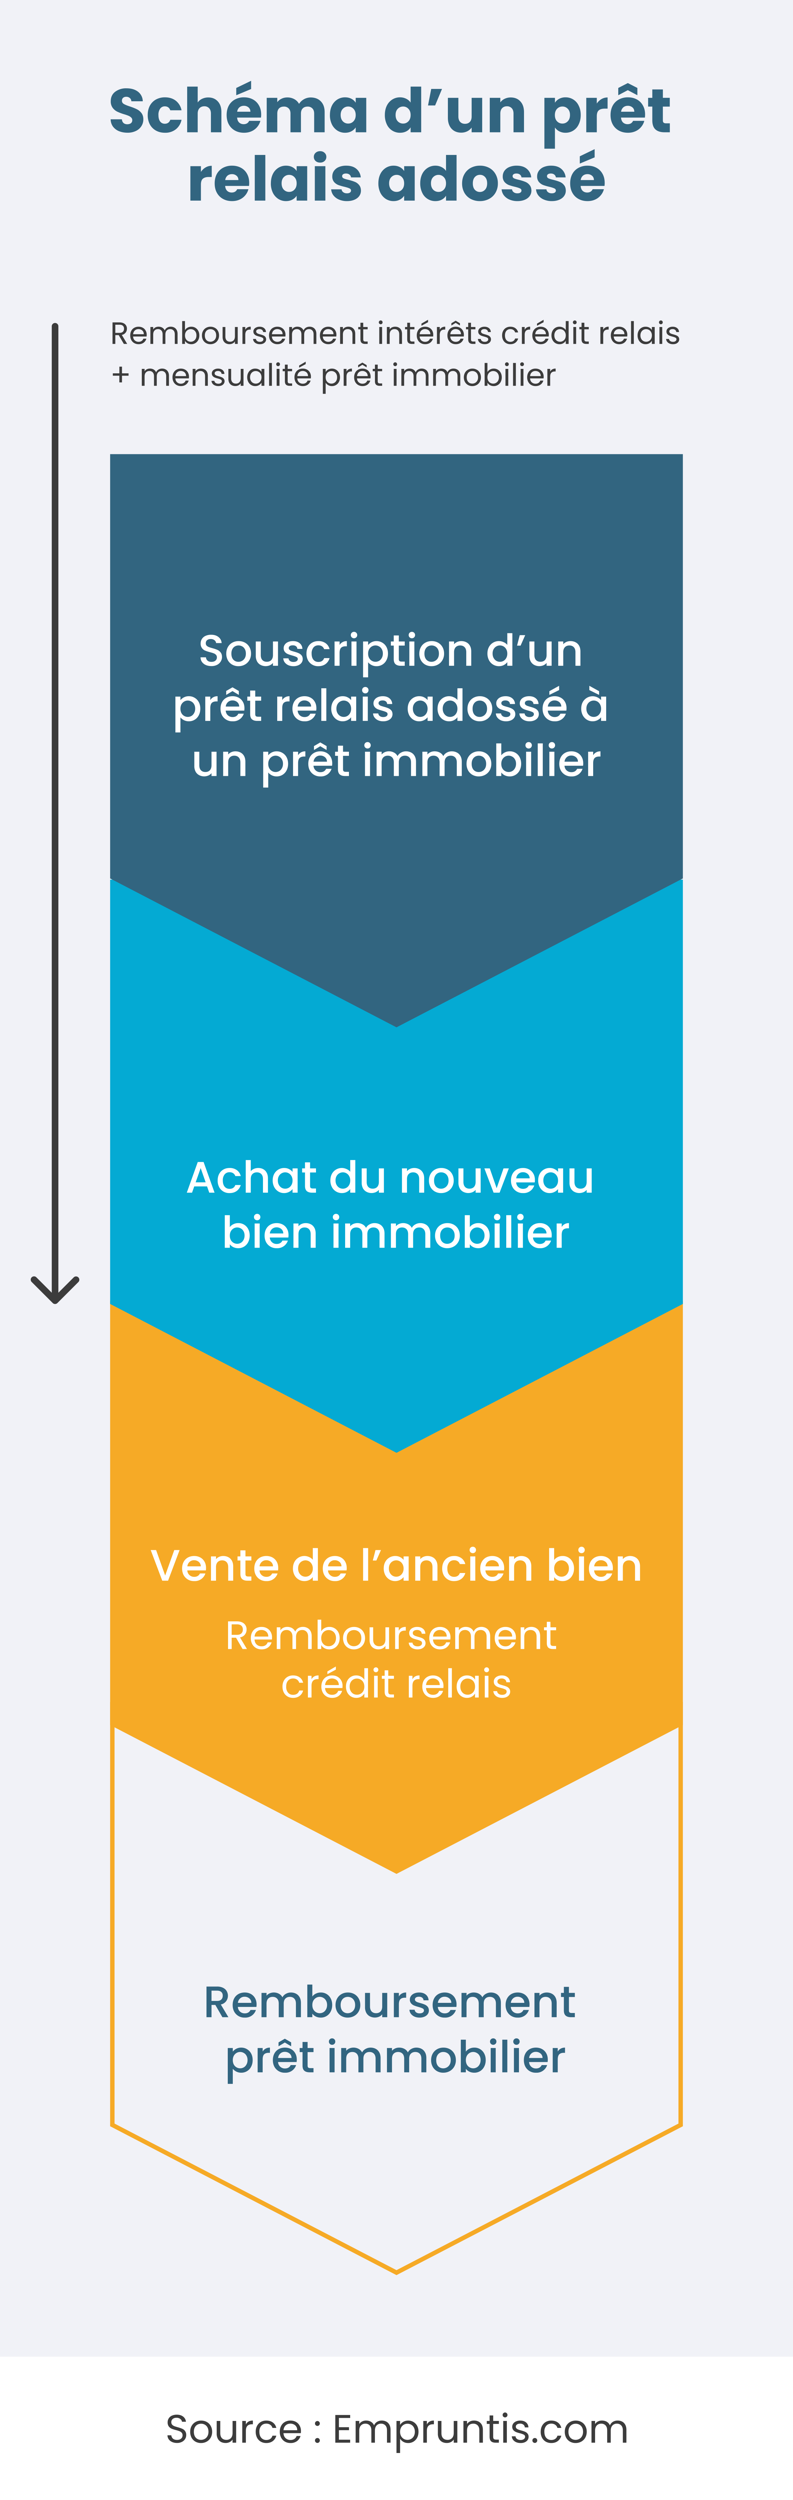 <svg xmlns="http://www.w3.org/2000/svg" width="360" height="1134" fill="none">
  <rect width="100%" height="100%" fill="#808080" stroke="none"/>
  <defs/>
  <g clip-path="url(#clip0)">
    <path fill="#F1F2F7" d="M0 0h360v1134H0z"/>
    <path fill="#326580" d="M57.9 60.2c-1.44 0-2.73-.24-3.87-.7a6.4 6.4 0 01-2.74-2.08 5.72 5.72 0 01-1.06-3.3h5.1c.07.73.32 1.29.75 1.68.43.37.99.56 1.68.56.7 0 1.27-.16 1.68-.48.4-.33.61-.79.61-1.37 0-.48-.16-.88-.5-1.2a3.74 3.74 0 00-1.2-.79 18.2 18.2 0 00-2.02-.7 22.1 22.1 0 01-3.1-1.17c-.81-.4-1.5-.97-2.08-1.74a4.84 4.84 0 01-.87-3c0-1.82.67-3.25 2-4.28a8.12 8.12 0 015.17-1.57c2.17 0 3.91.53 5.24 1.57a5.52 5.52 0 012.12 4.31h-5.18a1.98 1.98 0 00-.7-1.48 2.43 2.43 0 00-1.65-.56c-.58 0-1.04.16-1.4.48-.35.3-.53.73-.53 1.31 0 .64.3 1.13.9 1.49.6.35 1.53.73 2.8 1.14 1.27.43 2.3.84 3.08 1.24.8.39 1.49.96 2.07 1.7.58.75.87 1.71.87 2.89a5.6 5.6 0 01-.87 3.05 5.88 5.88 0 01-2.47 2.18 8.48 8.48 0 01-3.83.82zm9.16-8.01c0-1.63.33-3.04.98-4.26a7.02 7.02 0 012.77-2.8 8.38 8.38 0 014.1-.98c1.95 0 3.58.52 4.9 1.54a7.24 7.24 0 012.6 4.34h-5.1c-.43-1.2-1.26-1.79-2.5-1.79a2.5 2.5 0 00-2.1 1.04 4.67 4.67 0 00-.78 2.9c0 1.28.26 2.26.79 2.95.52.67 1.22 1 2.1 1 1.23 0 2.06-.6 2.49-1.79h5.1a7.33 7.33 0 01-2.6 4.32 7.67 7.67 0 01-4.9 1.56c-1.54 0-2.9-.32-4.1-.98a7.02 7.02 0 01-2.77-2.8 8.84 8.84 0 01-.98-4.25zm27.51-7.98c1.8 0 3.23.6 4.31 1.79 1.09 1.18 1.63 2.8 1.63 4.87V60h-4.76v-8.48c0-1.05-.27-1.86-.82-2.44a2.85 2.85 0 00-2.18-.87c-.91 0-1.64.3-2.18.87-.54.58-.82 1.4-.82 2.44V60h-4.78V39.28h4.78v7.2a5.12 5.12 0 012-1.66 6.35 6.35 0 012.82-.61zm24 7.73c0 .44-.04.91-.1 1.4h-10.83c.08.97.38 1.71.93 2.24.56.5 1.24.75 2.04.75 1.2 0 2.03-.5 2.5-1.51h5.09a6.92 6.92 0 01-1.43 2.77 6.96 6.96 0 01-2.55 1.93c-1.02.47-2.17.7-3.44.7-1.53 0-2.9-.32-4.09-.98a6.97 6.97 0 01-2.8-2.8c-.67-1.2-1-2.63-1-4.25s.32-3.04.97-4.26a6.97 6.97 0 012.8-2.8 8.44 8.44 0 014.12-.98c1.51 0 2.85.32 4.03.95a6.75 6.75 0 012.74 2.72c.68 1.18 1.01 2.55 1.01 4.12zm-4.9-1.26c0-.83-.29-1.48-.85-1.96a3.1 3.1 0 00-2.1-.73c-.8 0-1.48.23-2.04.7a3.13 3.13 0 00-1.01 1.99h6zm.33-10.3l-6.75 2.82v-3.3l6.75-3.25v3.72zm27.02 3.83c1.94 0 3.48.59 4.62 1.76 1.16 1.18 1.74 2.81 1.74 4.9V60h-4.76v-8.48c0-1.01-.27-1.79-.81-2.33a2.84 2.84 0 00-2.19-.84c-.93 0-1.67.28-2.2.84-.53.54-.8 1.32-.8 2.33V60h-4.75v-8.48c0-1.01-.27-1.79-.81-2.33a2.84 2.84 0 00-2.19-.84c-.93 0-1.67.28-2.21.84-.52.54-.78 1.32-.78 2.33V60h-4.8V44.38h4.8v1.96a5 5 0 011.9-1.54c.78-.4 1.67-.6 2.66-.6a6.4 6.4 0 013.14.76 5.4 5.4 0 012.18 2.16 6.28 6.28 0 015.26-2.91zm8.76 7.95c0-1.6.3-3.01.9-4.23a6.89 6.89 0 012.48-2.8 6.47 6.47 0 013.5-.98c1.1 0 2.07.23 2.89.67a4.93 4.93 0 011.93 1.77v-2.21h4.79V60h-4.79v-2.21a5.14 5.14 0 01-1.96 1.76c-.82.45-1.78.67-2.88.67a6.42 6.42 0 01-3.48-.98 7.1 7.1 0 01-2.49-2.82 9.65 9.65 0 01-.9-4.26zm11.7.03c0-1.2-.34-2.14-1-2.83-.66-.7-1.46-1.04-2.42-1.04s-1.76.35-2.43 1.04c-.65.67-.98 1.6-.98 2.8 0 1.2.33 2.15.98 2.86.67.69 1.48 1.03 2.43 1.03s1.76-.34 2.41-1.03c.67-.7 1.01-1.64 1.01-2.83zm13.23-.03c0-1.6.3-3.01.9-4.23a6.88 6.88 0 012.5-2.8 6.47 6.47 0 013.5-.98c1.02 0 1.95.22 2.8.65.85.43 1.52 1 2 1.73v-7.25h4.8V60h-4.8v-2.24a4.86 4.86 0 01-1.92 1.8c-.83.44-1.79.66-2.89.66a6.47 6.47 0 01-5.99-3.8 9.63 9.63 0 01-.9-4.26zm11.7.03c0-1.2-.33-2.14-1-2.83-.65-.7-1.46-1.04-2.4-1.04s-1.77.35-2.44 1.04c-.66.67-.98 1.6-.98 2.8 0 1.2.32 2.15.98 2.86.67.69 1.48 1.03 2.43 1.03s1.76-.34 2.41-1.03c.67-.7 1-1.64 1-2.83zm9.35-11.85h4.9l-3.13 7.5h-3.22l1.45-7.5zm23.14 4.04V60h-4.79v-2.13a5.34 5.34 0 01-1.98 1.68c-.82.41-1.74.62-2.75.62-1.2 0-2.25-.26-3.16-.79a5.47 5.47 0 01-2.13-2.32c-.5-1-.76-2.2-.76-3.56v-9.12h4.76v8.48c0 1.05.28 1.86.82 2.44.54.57 1.27.86 2.18.86.93 0 1.67-.29 2.21-.86.54-.58.81-1.4.81-2.44v-8.48h4.8zm12.96-.17c1.83 0 3.29.6 4.37 1.79 1.1 1.18 1.65 2.8 1.65 4.87V60h-4.76v-8.48c0-1.05-.27-1.86-.81-2.44a2.85 2.85 0 00-2.18-.87c-.92 0-1.65.3-2.19.87-.54.58-.81 1.4-.81 2.44V60h-4.79V44.38h4.79v2.07a4.95 4.95 0 011.96-1.63 6.12 6.12 0 012.77-.61zm20.07 2.38a5.2 5.2 0 011.93-1.77 5.93 5.93 0 012.89-.67 6.47 6.47 0 015.96 3.78c.62 1.22.92 2.62.92 4.23 0 1.6-.3 3.02-.92 4.26a6.47 6.47 0 01-5.96 3.8 6.04 6.04 0 01-2.89-.67 5.3 5.3 0 01-1.93-1.73v9.63h-4.79V44.38h4.79v2.2zm6.83 5.57c0-1.2-.33-2.13-1-2.8a3.22 3.22 0 00-2.44-1.04c-.95 0-1.77.35-2.44 1.04-.65.7-.98 1.63-.98 2.83 0 1.2.33 2.14.98 2.83.67.69 1.49 1.03 2.44 1.03s1.76-.34 2.43-1.03c.68-.71 1.01-1.67 1.01-2.86zm12.17-5.18a6.18 6.18 0 012.1-2.02c.84-.5 1.78-.75 2.8-.75v5.07h-1.31c-1.2 0-2.1.26-2.69.78-.6.5-.9 1.4-.9 2.69V60h-4.78V44.38h4.78v2.6zm21.92 4.96c0 .44-.03.91-.08 1.4h-10.84c.08.97.38 1.71.93 2.24.56.5 1.24.75 2.04.75 1.2 0 2.02-.5 2.5-1.51h5.09a6.92 6.92 0 01-1.43 2.77 6.96 6.96 0 01-2.55 1.93c-1.03.47-2.17.7-3.44.7-1.53 0-2.9-.32-4.1-.98a6.97 6.97 0 01-2.8-2.8c-.66-1.2-1-2.63-1-4.25s.33-3.04.98-4.26a6.97 6.97 0 012.8-2.8 8.44 8.44 0 014.12-.98c1.5 0 2.85.32 4.03.95a6.75 6.75 0 012.74 2.72c.68 1.18 1.01 2.55 1.01 4.12zm-4.9-1.26c0-.83-.28-1.48-.84-1.96a3.1 3.1 0 00-2.1-.73c-.8 0-1.48.23-2.04.7a3.13 3.13 0 00-1.01 1.99h6zm-2.94-9.78l-4.34 2.3v-3.3l4.34-2.22 4.34 2.22v3.3l-4.34-2.3zm19.08 15.04V60h-2.44c-1.74 0-3.1-.42-4.06-1.26-.97-.86-1.46-2.25-1.46-4.17v-6.22h-1.9v-3.97h1.9v-3.81h4.8v3.8h3.13v3.98h-3.14v6.27c0 .47.11.8.34 1.01.22.2.6.31 1.12.31h1.7zM91.22 77.98a6.18 6.18 0 012.1-2.02c.84-.5 1.77-.75 2.8-.75v5.07H94.8c-1.2 0-2.09.26-2.69.78-.6.5-.9 1.4-.9 2.69V91h-4.78V75.38h4.79v2.6zm21.91 4.96c0 .44-.02.91-.08 1.4h-10.84c.08.97.39 1.71.93 2.24.56.5 1.24.75 2.04.75 1.2 0 2.03-.5 2.5-1.51h5.09a6.9 6.9 0 01-1.43 2.77 6.95 6.95 0 01-2.55 1.93c-1.02.47-2.17.7-3.44.7-1.53 0-2.9-.32-4.09-.98a6.97 6.97 0 01-2.8-2.8c-.67-1.2-1-2.63-1-4.25s.32-3.04.97-4.26a6.97 6.97 0 012.8-2.8 8.44 8.44 0 014.12-.98c1.51 0 2.86.32 4.03.95a6.74 6.74 0 012.75 2.72c.67 1.18 1 2.55 1 4.12zm-4.9-1.26c0-.83-.28-1.48-.84-1.96a3.1 3.1 0 00-2.1-.73c-.8 0-1.48.23-2.04.7a3.14 3.14 0 00-1 1.99h5.98zm12.22-11.4V91h-4.79V70.28h4.79zm2.52 12.88c0-1.6.3-3.01.9-4.23a6.88 6.88 0 012.48-2.8 6.47 6.47 0 013.5-.98c1.1 0 2.07.23 2.89.67a4.93 4.93 0 011.93 1.77v-2.21h4.79V91h-4.79v-2.21a5.15 5.15 0 01-1.96 1.76c-.82.45-1.78.67-2.88.67a6.42 6.42 0 01-3.48-.98 7.08 7.08 0 01-2.49-2.82 9.63 9.63 0 01-.9-4.26zm11.7.03c0-1.2-.34-2.14-1-2.83-.66-.7-1.46-1.04-2.42-1.04s-1.76.35-2.43 1.04c-.66.67-.98 1.6-.98 2.8 0 1.2.32 2.15.98 2.86.67.69 1.48 1.03 2.43 1.03s1.76-.34 2.41-1.03c.67-.7 1.01-1.64 1.01-2.83zm10.66-9.44c-.84 0-1.53-.24-2.07-.73a2.47 2.47 0 01-.79-1.84c0-.75.26-1.37.79-1.85.54-.5 1.23-.76 2.07-.76.82 0 1.5.25 2.02.76.54.48.8 1.1.8 1.85 0 .72-.26 1.34-.8 1.84-.53.49-1.2.73-2.02.73zm2.38 1.63V91h-4.79V75.38h4.79zm9.82 15.84a8.98 8.98 0 01-3.64-.7 6.27 6.27 0 01-2.52-1.9 5.12 5.12 0 01-1.03-2.74h4.73c.06.54.3.98.76 1.31.44.34 1 .5 1.65.5.6 0 1.05-.1 1.37-.33.34-.24.5-.55.5-.92 0-.45-.23-.78-.7-.98-.46-.23-1.22-.47-2.26-.73a23.08 23.08 0 01-2.8-.81 5.04 5.04 0 01-1.94-1.38 3.8 3.8 0 01-.8-2.54c0-.9.24-1.71.72-2.44a5.06 5.06 0 012.18-1.76 8.47 8.47 0 013.45-.65c1.96 0 3.5.49 4.62 1.46a5.64 5.64 0 011.96 3.86h-4.43a1.88 1.88 0 00-.72-1.29c-.4-.31-.92-.47-1.57-.47-.56 0-.99.11-1.29.33a1 1 0 00-.45.87c0 .45.24.79.7 1.01.49.22 1.23.45 2.24.67 1.16.3 2.1.6 2.83.9a4.6 4.6 0 011.9 1.4c.56.63.85 1.5.87 2.57 0 .92-.26 1.74-.78 2.47-.5.7-1.24 1.27-2.21 1.68-.96.4-2.07.61-3.34.61zm14.24-8.06c0-1.6.3-3.01.9-4.23a6.89 6.89 0 012.5-2.8 6.47 6.47 0 013.5-.98c1.1 0 2.05.23 2.88.67a4.93 4.93 0 011.93 1.77v-2.21h4.79V91h-4.8v-2.21a5.14 5.14 0 01-1.95 1.76c-.82.45-1.78.67-2.89.67a6.42 6.42 0 01-3.47-.98 7.1 7.1 0 01-2.49-2.82 9.65 9.65 0 01-.9-4.26zm11.7.03c0-1.2-.33-2.14-1-2.83-.65-.7-1.46-1.04-2.4-1.04s-1.77.35-2.44 1.04c-.66.67-.98 1.6-.98 2.8 0 1.2.32 2.15.98 2.86.67.69 1.48 1.03 2.43 1.03s1.76-.34 2.41-1.03c.67-.7 1-1.64 1-2.83zm7.3-.03c0-1.6.3-3.01.9-4.23a6.89 6.89 0 012.5-2.8 6.47 6.47 0 013.5-.98c1.02 0 1.96.22 2.8.65.85.43 1.53 1 2.01 1.73v-7.25h4.79V91h-4.79v-2.24a4.86 4.86 0 01-1.93 1.8c-.82.44-1.78.66-2.88.66a6.47 6.47 0 01-6-3.8 9.65 9.65 0 01-.9-4.26zm11.71.03c0-1.2-.33-2.14-1-2.83-.66-.7-1.46-1.04-2.41-1.04s-1.77.35-2.44 1.04c-.65.67-.98 1.6-.98 2.8 0 1.2.33 2.15.98 2.86.67.69 1.48 1.03 2.44 1.03s1.75-.34 2.4-1.03c.68-.7 1.01-1.64 1.01-2.83zm15.37 8.03a8.7 8.7 0 01-4.15-.98 7.3 7.3 0 01-2.88-2.8 8.45 8.45 0 01-1.04-4.25c0-1.6.36-3.02 1.07-4.23a7.2 7.2 0 012.9-2.83 8.7 8.7 0 014.15-.98 8.7 8.7 0 014.15.98 7.2 7.2 0 012.9 2.83 8.23 8.23 0 011.07 4.23 8.2 8.2 0 01-1.09 4.25 7.2 7.2 0 01-2.94 2.8 8.7 8.7 0 01-4.14.98zm0-4.14c.91 0 1.69-.34 2.32-1 .65-.68.98-1.64.98-2.9s-.32-2.2-.95-2.88c-.62-.67-1.38-1-2.3-1-.93 0-1.7.33-2.32 1-.62.66-.93 1.62-.93 2.89 0 1.25.3 2.21.9 2.88.62.67 1.38 1.01 2.3 1.01zm17.07 4.14a8.98 8.98 0 01-3.64-.7 6.27 6.27 0 01-2.52-1.9 5.12 5.12 0 01-1.04-2.74h4.73c.06.54.31.98.76 1.31.45.34 1 .5 1.65.5.6 0 1.06-.1 1.37-.33.34-.24.5-.55.5-.92 0-.45-.22-.78-.7-.98-.46-.23-1.21-.47-2.26-.73a23.08 23.08 0 01-2.8-.81 5.04 5.04 0 01-1.93-1.38 3.8 3.8 0 01-.81-2.54c0-.9.24-1.71.72-2.44a5.06 5.06 0 012.19-1.76 8.47 8.47 0 013.44-.65c1.96 0 3.5.49 4.62 1.46a5.64 5.64 0 011.96 3.86h-4.42a1.88 1.88 0 00-.73-1.29c-.4-.31-.91-.47-1.57-.47-.56 0-.99.11-1.29.33a1 1 0 00-.44.87c0 .45.23.79.7 1.01.48.22 1.23.45 2.24.67 1.15.3 2.1.6 2.82.9a4.6 4.6 0 011.9 1.4c.57.63.86 1.5.88 2.57 0 .92-.27 1.74-.79 2.47-.5.7-1.24 1.27-2.21 1.68-.95.4-2.06.61-3.33.61zm15.61 0a8.98 8.98 0 01-3.64-.7 6.27 6.27 0 01-2.52-1.9 5.12 5.12 0 01-1.03-2.74h4.73c.05.54.3.98.75 1.31.45.34 1 .5 1.66.5.6 0 1.05-.1 1.37-.33.33-.24.5-.55.5-.92 0-.45-.23-.78-.7-.98-.46-.23-1.22-.47-2.27-.73a23.08 23.08 0 01-2.8-.81 5.04 5.04 0 01-1.93-1.38 3.8 3.8 0 01-.81-2.54c0-.9.24-1.71.73-2.44a5.06 5.06 0 012.18-1.76 8.47 8.47 0 013.45-.65c1.96 0 3.5.49 4.62 1.46a5.64 5.64 0 011.96 3.86h-4.43a1.88 1.88 0 00-.73-1.29c-.39-.31-.91-.47-1.57-.47-.56 0-.98.11-1.28.33a1 1 0 00-.45.87c0 .45.23.79.7 1.01.48.22 1.23.45 2.24.67 1.16.3 2.1.6 2.83.9a4.6 4.6 0 011.9 1.4c.56.63.85 1.5.87 2.57 0 .92-.26 1.74-.79 2.47-.5.7-1.24 1.27-2.2 1.68-.96.4-2.07.61-3.34.61zm23.99-8.28c0 .44-.03.91-.09 1.4H263.6c.07.97.38 1.71.92 2.24.56.5 1.24.75 2.04.75 1.2 0 2.03-.5 2.5-1.51h5.1a6.92 6.92 0 01-1.44 2.77 6.96 6.96 0 01-2.54 1.93c-1.03.47-2.18.7-3.45.7-1.53 0-2.9-.32-4.09-.98a6.97 6.97 0 01-2.8-2.8c-.67-1.2-1-2.63-1-4.25s.32-3.04.98-4.26a6.97 6.97 0 012.8-2.8 8.44 8.44 0 014.11-.98c1.51 0 2.86.32 4.03.95a6.75 6.75 0 012.75 2.72c.67 1.18 1 2.55 1 4.12zm-4.9-1.26c0-.83-.28-1.48-.84-1.96a3.1 3.1 0 00-2.1-.73c-.8 0-1.49.23-2.05.7a3.13 3.13 0 00-1 1.99h5.99zm.33-10.3l-6.74 2.82v-3.3l6.74-3.25v3.72z"/>
    <path stroke="#F6AA26" stroke-width="2" d="M51 773h258v190.86l-129 67.01-129-67.01V773z"/>
    <path fill="#F6AA26" d="M50 590h260v192.47L180 850 50 782.47V590z"/>
    <path fill="#04AAD3" d="M50 399h260v192.47L180 659 50 591.47V399z"/>
    <path fill="#326580" d="M50 206h260v192.47L180 466 50 398.47V206z"/>
    <path fill="#3C3C3C" d="M26.5 148a1.5 1.5 0 00-3 0h3zm-2.56 443.06a1.5 1.5 0 002.12 0l9.55-9.55a1.5 1.5 0 00-2.12-2.12L25 587.88l-8.49-8.49a1.5 1.5 0 00-2.12 2.13l9.55 9.54zM23.5 148v442h3V148h-3zm32.72 8l-2.33-3.99h-1.54V156h-1.27v-9.76h3.15c.74 0 1.36.13 1.86.38a2.63 2.63 0 011.53 2.5 2.81 2.81 0 01-2.32 2.8l2.44 4.08h-1.52zm-3.87-5.01h1.88c.69 0 1.2-.17 1.55-.5.35-.35.52-.8.52-1.38 0-.58-.17-1.03-.52-1.34-.33-.32-.85-.48-1.55-.48h-1.88v3.7zm14.25.88c0 .24-.02.5-.05.77h-6.13c.05.76.3 1.35.77 1.78.48.42 1.05.63 1.72.63.55 0 1.01-.13 1.38-.38.37-.26.63-.6.78-1.04h1.37c-.2.74-.61 1.34-1.23 1.81-.62.46-1.38.69-2.3.69-.72 0-1.38-.17-1.96-.5a3.5 3.5 0 01-1.34-1.38c-.33-.6-.49-1.3-.49-2.1s.16-1.49.48-2.09a3.3 3.3 0 011.33-1.37 3.97 3.97 0 011.98-.49c.73 0 1.38.16 1.94.48.56.31.98.75 1.28 1.31.31.55.47 1.18.47 1.88zm-1.32-.27c0-.48-.1-.9-.32-1.24-.22-.36-.51-.62-.88-.8a2.63 2.63 0 00-1.22-.28c-.65 0-1.2.2-1.65.62-.45.4-.7.98-.77 1.7h4.84zm12.22-3.41c.6 0 1.13.12 1.6.38.47.24.83.6 1.1 1.1.28.5.41 1.1.41 1.8V156h-1.26v-4.34c0-.77-.19-1.35-.57-1.75a1.96 1.96 0 00-1.53-.62c-.66 0-1.19.22-1.58.65-.4.42-.59 1.03-.59 1.83V156h-1.26v-4.34c0-.77-.19-1.35-.57-1.75a1.96 1.96 0 00-1.53-.62c-.66 0-1.19.22-1.58.65-.4.42-.59 1.03-.59 1.83V156h-1.27v-7.67h1.27v1.1c.25-.4.59-.7 1-.92.44-.21.91-.32 1.42-.32.65 0 1.22.14 1.71.43.5.3.86.72 1.1 1.28.22-.55.58-.97 1.07-1.26.5-.3 1.05-.45 1.65-.45zm6.48 1.57c.26-.46.64-.83 1.14-1.12a3.4 3.4 0 011.73-.44 3.46 3.46 0 013.16 1.88c.32.59.48 1.27.48 2.06a4.4 4.4 0 01-.48 2.07 3.5 3.5 0 01-3.17 1.92c-.66 0-1.24-.15-1.75-.44-.49-.29-.86-.66-1.12-1.1V156H82.7v-10.36h1.27v4.12zm5.2 2.38c0-.58-.11-1.09-.35-1.52a2.41 2.41 0 00-.95-.98c-.4-.22-.82-.33-1.3-.33a2.55 2.55 0 00-2.25 1.34c-.24.43-.35.93-.35 1.5 0 .58.11 1.09.35 1.53.24.43.56.76.95.99.4.22.83.34 1.3.34a2.5 2.5 0 002.25-1.33c.24-.44.35-.96.35-1.54zm6.33 3.99c-.72 0-1.37-.17-1.96-.5a3.57 3.57 0 01-1.37-1.38c-.33-.6-.5-1.3-.5-2.1 0-.78.17-1.47.51-2.07a3.5 3.5 0 011.4-1.39 4 4 0 011.97-.49 4 4 0 011.98.5c.59.3 1.05.77 1.38 1.36.35.6.52 1.3.52 2.09 0 .8-.18 1.5-.53 2.1a3.6 3.6 0 01-1.41 1.39c-.6.32-1.26.49-2 .49zm0-1.12c.46 0 .88-.11 1.29-.33.4-.21.72-.53.96-.96.25-.43.38-.95.38-1.57 0-.62-.12-1.14-.36-1.57a2.34 2.34 0 00-.96-.95 2.6 2.6 0 00-1.27-.32c-.47 0-.9.1-1.29.32-.38.2-.69.52-.92.95-.24.43-.35.95-.35 1.57 0 .63.11 1.15.33 1.58.24.43.55.75.93.97.38.2.8.3 1.26.3zm12.41-6.68V156h-1.27v-1.13c-.25.39-.59.7-1.03.92a3.5 3.5 0 01-3.04-.04 2.78 2.78 0 01-1.13-1.12c-.27-.5-.4-1.1-.4-1.8v-4.5h1.26v4.32c0 .76.19 1.34.57 1.75.38.4.9.6 1.57.6a2.1 2.1 0 001.6-.62c.4-.42.6-1.03.6-1.84v-4.21h1.27zm3.43 1.24c.22-.43.54-.77.95-1.02a3 3 0 011.52-.36v1.31h-.33c-1.43 0-2.14.78-2.14 2.33V156h-1.28v-7.67h1.28v1.24zm6.66 6.56c-.59 0-1.11-.1-1.58-.3-.47-.2-.84-.48-1.1-.84a2.27 2.27 0 01-.45-1.24h1.31c.04.38.22.7.53.93.33.25.75.37 1.28.37.48 0 .87-.1 1.15-.32a.98.98 0 00.42-.82.79.79 0 00-.45-.74c-.3-.17-.76-.33-1.39-.49-.57-.15-1.03-.3-1.4-.45a2.65 2.65 0 01-.92-.68c-.25-.31-.38-.71-.38-1.2 0-.4.12-.76.35-1.08.23-.33.56-.59 1-.77.42-.2.91-.3 1.46-.3.85 0 1.54.22 2.06.65.52.42.8 1.01.84 1.76h-1.27c-.03-.4-.2-.72-.5-.97a1.77 1.77 0 00-1.17-.36c-.46 0-.82.1-1.1.3a.9.9 0 00-.4.76c0 .26.08.47.24.63.17.16.37.3.62.4.25.09.6.2 1.03.32.55.15 1 .3 1.35.45.34.14.64.35.88.64.25.29.38.67.4 1.13 0 .42-.13.8-.36 1.14-.23.33-.56.6-1 .8-.41.18-.9.28-1.45.28zm11.6-4.26c0 .24-.02.5-.04.77h-6.13c.04.76.3 1.35.77 1.78.47.42 1.05.63 1.72.63.55 0 1-.13 1.37-.38.37-.26.63-.6.78-1.04h1.37c-.2.74-.61 1.34-1.23 1.81-.61.46-1.38.69-2.3.69-.72 0-1.37-.17-1.95-.5a3.5 3.5 0 01-1.35-1.38c-.32-.6-.49-1.3-.49-2.1s.16-1.49.48-2.09c.32-.6.76-1.05 1.33-1.37a3.97 3.97 0 011.99-.49c.73 0 1.37.16 1.93.48.56.32.99.75 1.29 1.31.3.56.46 1.18.46 1.88zm-1.32-.27c0-.48-.1-.9-.32-1.24-.21-.36-.5-.62-.88-.8a2.63 2.63 0 00-1.22-.28c-.64 0-1.2.2-1.65.62-.45.4-.7.98-.77 1.7h4.84zm12.23-3.41c.6 0 1.13.12 1.6.38.46.24.83.6 1.1 1.1.27.5.4 1.1.4 1.8V156h-1.26v-4.34c0-.77-.19-1.35-.57-1.75a1.96 1.96 0 00-1.52-.62c-.67 0-1.2.22-1.59.65-.39.42-.59 1.03-.59 1.83V156h-1.26v-4.34c0-.77-.19-1.35-.57-1.75a1.96 1.96 0 00-1.52-.62c-.67 0-1.2.22-1.59.65-.39.42-.59 1.03-.59 1.83V156h-1.27v-7.67h1.28v1.1c.25-.4.58-.7 1-.92.43-.21.9-.32 1.42-.32.64 0 1.21.14 1.7.43.5.3.87.72 1.11 1.28.22-.55.57-.97 1.06-1.26.5-.3 1.05-.45 1.66-.45zm12.2 3.68c0 .24-.02.5-.05.77h-6.13c.05.76.3 1.35.77 1.78.48.42 1.05.63 1.72.63.55 0 1.01-.13 1.38-.38.37-.26.63-.6.78-1.04h1.37c-.2.74-.61 1.34-1.23 1.81-.62.46-1.38.69-2.3.69-.72 0-1.38-.17-1.96-.5a3.49 3.49 0 01-1.34-1.38c-.33-.6-.5-1.3-.5-2.1s.17-1.49.49-2.09a3.3 3.3 0 011.33-1.37 3.97 3.97 0 011.98-.49c.73 0 1.38.16 1.94.48.56.32.98.75 1.28 1.31.31.56.47 1.18.47 1.88zm-1.32-.27c0-.48-.1-.9-.32-1.24-.22-.36-.51-.62-.89-.8a2.63 2.63 0 00-1.21-.28c-.65 0-1.2.2-1.65.62-.45.4-.71.98-.77 1.7h4.84zm6.73-3.41c.94 0 1.7.28 2.27.85.58.56.87 1.37.87 2.44V156h-1.26v-4.34c0-.77-.2-1.35-.57-1.75-.39-.41-.9-.62-1.57-.62s-1.21.21-1.61.63c-.4.42-.59 1.03-.59 1.84V156h-1.27v-7.67h1.27v1.09c.25-.4.6-.7 1.02-.91.44-.21.92-.32 1.44-.32zm6.78 1.19v4.52c0 .37.08.64.23.8.16.15.44.22.83.22h.94V156h-1.15c-.71 0-1.24-.16-1.6-.49-.35-.33-.53-.86-.53-1.61v-4.52h-1v-1.05h1v-1.93h1.27v1.93h2v1.05h-2zm7.93-2.3a.84.84 0 01-.61-.25c-.17-.17-.26-.37-.26-.62s.09-.44.25-.61a.84.84 0 01.62-.25c.24 0 .43.08.59.25.17.17.25.37.25.61s-.08.45-.25.62a.77.77 0 01-.59.25zm.62 1.25V156h-1.28v-7.67h1.28zm5.9-.14c.94 0 1.7.28 2.28.85.57.56.86 1.37.86 2.44V156h-1.26v-4.34c0-.77-.19-1.35-.57-1.75-.38-.41-.9-.62-1.57-.62s-1.2.21-1.6.63c-.4.42-.6 1.03-.6 1.84V156h-1.27v-7.67h1.27v1.09c.25-.4.6-.7 1.02-.91.44-.21.92-.32 1.45-.32zm6.78 1.19v4.52c0 .37.08.64.24.8.16.15.43.22.82.22h.94V156h-1.15c-.7 0-1.24-.16-1.6-.49-.35-.33-.53-.86-.53-1.61v-4.52h-.99v-1.05h1v-1.93h1.27v1.93h2v1.05h-2zm10.54 2.49c0 .24-.01.5-.04.77h-6.13c.05.76.3 1.35.77 1.78.47.42 1.05.63 1.72.63.55 0 1-.13 1.37-.38.38-.26.64-.6.79-1.04h1.37c-.2.74-.62 1.34-1.23 1.81-.62.46-1.38.69-2.3.69-.73 0-1.38-.17-1.96-.5a3.5 3.5 0 01-1.34-1.38c-.33-.6-.5-1.3-.5-2.1s.17-1.49.48-2.09c.32-.6.76-1.05 1.33-1.37a3.97 3.97 0 012-.49c.72 0 1.36.16 1.92.48.56.32 1 .75 1.3 1.31.3.56.45 1.18.45 1.88zm-1.31-.27c0-.48-.11-.9-.33-1.24-.2-.36-.5-.62-.88-.8a2.63 2.63 0 00-1.22-.28c-.64 0-1.19.2-1.65.62-.44.4-.7.98-.77 1.7h4.85zm-1.05-5.44l-2.99 1.6v-.96l2.99-1.75v1.1zm5.32 3.41c.22-.43.54-.77.95-1.02a3 3 0 011.53-.36v1.31h-.34c-1.43 0-2.14.78-2.14 2.33V156h-1.28v-7.67h1.28v1.24zm10.95 2.3c0 .24-.02.5-.04.77h-6.14c.05.76.3 1.35.77 1.78.48.42 1.05.63 1.73.63.55 0 1-.13 1.37-.38.37-.26.63-.6.78-1.04h1.37c-.2.74-.61 1.34-1.23 1.81-.61.46-1.38.69-2.3.69-.72 0-1.38-.17-1.95-.5a3.49 3.49 0 01-1.35-1.38c-.32-.6-.49-1.3-.49-2.1s.16-1.49.48-2.09a3.3 3.3 0 011.33-1.37 3.97 3.97 0 011.99-.49c.72 0 1.37.16 1.93.48.56.32.99.75 1.29 1.31.3.56.46 1.18.46 1.88zm-1.32-.27c0-.48-.1-.9-.32-1.24-.21-.36-.5-.62-.88-.8a2.63 2.63 0 00-1.22-.28c-.64 0-1.2.2-1.65.62-.45.4-.7.98-.77 1.7h4.84zm-2.4-5.15l-1.95 1.2v-1.02l1.94-1.16 1.94 1.16v1.01l-1.94-1.19zm6.95 2.93v4.52c0 .37.08.64.24.8.16.15.44.22.83.22h.94V156h-1.15c-.71 0-1.24-.16-1.6-.49-.35-.33-.53-.86-.53-1.61v-4.52h-1v-1.05h1v-1.93h1.27v1.93h2v1.05h-2zm6.27 6.75c-.6 0-1.12-.1-1.59-.3-.46-.2-.83-.48-1.1-.84a2.27 2.27 0 01-.45-1.24h1.32c.03.38.21.7.53.93.32.25.75.37 1.27.37.49 0 .87-.1 1.15-.32a.98.98 0 00.42-.82.79.79 0 00-.45-.74c-.3-.17-.76-.33-1.38-.49-.57-.15-1.04-.3-1.4-.45a2.65 2.65 0 01-.93-.68c-.25-.31-.38-.71-.38-1.2 0-.4.12-.76.35-1.08.24-.33.57-.59 1-.77.43-.2.92-.3 1.47-.3.85 0 1.53.22 2.06.65.52.42.8 1.01.84 1.76h-1.28a1.3 1.3 0 00-.49-.97 1.77 1.77 0 00-1.18-.36c-.45 0-.82.1-1.09.3a.9.9 0 00-.4.76c0 .26.08.47.23.63.17.16.38.3.62.4.25.09.6.2 1.04.32.55.15 1 .3 1.34.45.35.14.64.35.88.64.25.29.39.67.4 1.13 0 .42-.12.8-.35 1.14-.24.33-.57.6-1 .8-.42.18-.9.28-1.45.28zm7.85-3.98c0-.8.16-1.48.48-2.07.31-.6.75-1.06 1.31-1.39a3.84 3.84 0 011.95-.49c.94 0 1.71.23 2.32.69.62.46 1.02 1.09 1.22 1.9h-1.37a1.96 1.96 0 00-.77-1.1c-.38-.27-.84-.41-1.4-.41-.73 0-1.32.25-1.77.76-.44.5-.67 1.2-.67 2.11 0 .92.23 1.64.67 2.14.45.5 1.04.76 1.77.76.56 0 1.02-.13 1.4-.4s.63-.63.77-1.11h1.37a3.4 3.4 0 01-1.23 1.89c-.62.46-1.39.7-2.31.7-.73 0-1.38-.17-1.95-.5-.56-.32-1-.78-1.31-1.38-.32-.6-.48-1.3-.48-2.1zm10.25-2.58c.23-.43.54-.77.96-1.02a3 3 0 011.52-.36v1.31h-.33c-1.43 0-2.15.78-2.15 2.33V156h-1.27v-7.67h1.27v1.24zm10.95 2.3c0 .24-.01.5-.04.77h-6.13c.04.76.3 1.35.77 1.78.47.42 1.05.63 1.72.63.55 0 1-.13 1.37-.38.38-.26.64-.6.79-1.04h1.37c-.2.74-.62 1.34-1.23 1.81-.62.46-1.38.69-2.3.69-.73 0-1.38-.17-1.96-.5a3.5 3.5 0 01-1.34-1.38c-.33-.6-.5-1.3-.5-2.1s.17-1.49.48-2.09c.32-.6.76-1.05 1.33-1.37a3.97 3.97 0 011.99-.49c.73 0 1.37.16 1.93.48.56.32 1 .75 1.29 1.31.3.56.46 1.18.46 1.88zm-1.31-.27c0-.48-.11-.9-.33-1.24-.21-.36-.5-.62-.88-.8a2.63 2.63 0 00-1.22-.28c-.64 0-1.19.2-1.65.62-.45.4-.7.98-.77 1.7h4.85zm-1.05-5.44l-2.99 1.6v-.96l2.99-1.75v1.1zm3.57 5.98c0-.79.16-1.47.47-2.06a3.46 3.46 0 013.18-1.88 3.42 3.42 0 012.84 1.5v-4.06h1.3V156h-1.3v-1.44c-.25.45-.62.83-1.12 1.13-.5.3-1.07.44-1.73.44-.68 0-1.3-.17-1.86-.5-.55-.34-.99-.82-1.3-1.42a4.4 4.4 0 01-.48-2.07zm6.5.01c0-.58-.12-1.08-.36-1.51a2.41 2.41 0 00-.95-.98 2.5 2.5 0 00-1.3-.35 2.44 2.44 0 00-2.24 1.32c-.23.42-.35.93-.35 1.5 0 .6.12 1.1.35 1.55.23.43.55.76.94.99.39.22.82.34 1.3.34a2.5 2.5 0 002.25-1.33c.24-.44.35-.95.35-1.53zm4.1-5.07a.84.84 0 01-.62-.25c-.17-.17-.25-.37-.25-.62s.08-.44.25-.61a.84.84 0 01.61-.25c.24 0 .43.08.6.25.16.17.24.37.24.61s-.08.45-.25.62a.78.78 0 01-.59.25zm.6 1.25V156h-1.27v-7.67h1.28zm3.73 1.05v4.52c0 .37.08.64.24.8.16.15.44.22.83.22h.94V156h-1.15c-.71 0-1.24-.16-1.6-.49-.35-.33-.53-.86-.53-1.61v-4.52h-1v-1.05h1v-1.93h1.27v1.93h2v1.05h-2zm8.56.2c.22-.44.54-.78.95-1.03a3 3 0 011.52-.36v1.31h-.33c-1.43 0-2.14.78-2.14 2.33V156h-1.28v-7.67h1.28v1.24zm10.95 2.29c0 .24-.02.5-.05.77h-6.13c.05.76.3 1.35.77 1.78.48.42 1.05.63 1.72.63.55 0 1.01-.13 1.37-.38.38-.26.64-.6.79-1.04h1.37c-.2.74-.61 1.34-1.23 1.81-.62.46-1.38.69-2.3.69-.73 0-1.38-.17-1.96-.5a3.5 3.5 0 01-1.34-1.38c-.33-.6-.5-1.3-.5-2.1s.17-1.49.49-2.09a3.3 3.3 0 011.33-1.37 3.97 3.97 0 011.98-.49c.73 0 1.37.16 1.93.48.57.32 1 .75 1.3 1.31.3.56.46 1.18.46 1.88zm-1.32-.27c0-.48-.1-.9-.32-1.24-.22-.36-.51-.62-.88-.8a2.63 2.63 0 00-1.22-.28c-.65 0-1.2.2-1.65.62-.45.4-.71.98-.77 1.7h4.84zm4.27-5.96V156h-1.27v-10.36h1.27zm1.7 6.5c0-.79.16-1.47.47-2.06a3.46 3.46 0 013.17-1.88c.67 0 1.25.15 1.75.44.5.29.86.65 1.1 1.09v-1.4h1.29V156h-1.29v-1.43c-.25.45-.63.82-1.13 1.12-.5.3-1.07.44-1.74.44a3.48 3.48 0 01-3.15-1.92 4.4 4.4 0 01-.47-2.07zm6.5.01c0-.58-.12-1.08-.36-1.51a2.41 2.41 0 00-.95-.98 2.5 2.5 0 00-1.3-.35 2.44 2.44 0 00-2.24 1.32c-.24.42-.35.93-.35 1.5 0 .6.11 1.1.35 1.55.23.43.54.76.94.99.39.22.82.34 1.3.34a2.5 2.5 0 002.25-1.33c.24-.44.35-.95.35-1.53zm4.1-5.07a.84.84 0 01-.63-.25c-.16-.17-.25-.37-.25-.62s.09-.44.25-.61a.84.84 0 01.62-.25c.23 0 .43.08.59.25.17.17.25.37.25.61s-.08.45-.25.62a.78.78 0 01-.59.25zm.6 1.25V156h-1.27v-7.67h1.28zm4.9 7.8c-.6 0-1.12-.1-1.59-.3-.46-.2-.83-.48-1.1-.84a2.27 2.27 0 01-.45-1.24h1.31c.04.38.22.7.54.93.32.25.75.37 1.27.37.49 0 .87-.1 1.15-.32a.98.98 0 00.42-.82.79.79 0 00-.45-.74c-.3-.17-.76-.33-1.39-.49-.56-.15-1.03-.3-1.4-.45a2.67 2.67 0 01-.92-.68c-.25-.31-.38-.71-.38-1.2 0-.4.12-.76.35-1.08.24-.33.57-.59 1-.77.43-.2.92-.3 1.47-.3.85 0 1.53.22 2.05.65.53.43.8 1.01.84 1.76H307a1.3 1.3 0 00-.49-.97 1.77 1.77 0 00-1.18-.36c-.45 0-.82.1-1.09.3-.27.19-.4.45-.4.76 0 .26.08.47.23.63.17.16.38.3.62.4.25.09.6.2 1.04.32.55.15 1 .3 1.34.45.35.14.64.35.88.64.25.29.39.67.4 1.13 0 .42-.12.8-.36 1.14-.23.33-.56.6-.99.8-.42.18-.9.28-1.46.28zm-247.18 14.3h-2.98v3.02h-1.2v-3.03h-2.96v-1.08h2.97v-3.03h1.19v3.03h2.98v1.08zm15.23-3.24c.6 0 1.13.12 1.6.38.47.24.83.6 1.1 1.1.28.5.41 1.1.41 1.8V175h-1.26v-4.34c0-.77-.19-1.35-.57-1.75a1.96 1.96 0 00-1.53-.62c-.66 0-1.19.22-1.58.65-.4.42-.59 1.03-.59 1.83V175h-1.26v-4.34c0-.77-.19-1.35-.57-1.75a1.96 1.96 0 00-1.53-.62c-.66 0-1.19.22-1.58.65-.4.42-.59 1.03-.59 1.83V175h-1.27v-7.67h1.27v1.1c.25-.4.59-.7 1-.92.44-.21.91-.32 1.42-.32.65 0 1.22.14 1.71.43.5.3.86.72 1.1 1.28.22-.55.58-.97 1.07-1.26.5-.3 1.05-.45 1.65-.45zm12.2 3.68c0 .24-.01.5-.04.77h-6.13c.04.76.3 1.35.77 1.78.47.42 1.05.63 1.72.63.55 0 1-.13 1.37-.38.37-.26.64-.6.78-1.04h1.38c-.2.74-.62 1.34-1.24 1.81-.61.46-1.38.69-2.3.69-.72 0-1.37-.17-1.95-.5a3.5 3.5 0 01-1.35-1.38c-.32-.6-.49-1.3-.49-2.1s.16-1.49.48-2.09a3.3 3.3 0 011.33-1.37 3.97 3.97 0 011.99-.49c.73 0 1.37.16 1.93.48.56.31.99.75 1.29 1.31.3.55.46 1.18.46 1.88zm-1.32-.27c0-.48-.1-.9-.32-1.24-.21-.36-.5-.62-.88-.8a2.63 2.63 0 00-1.22-.28c-.64 0-1.2.2-1.65.62-.45.4-.7.98-.77 1.7h4.84zm6.74-3.41c.93 0 1.69.28 2.27.85.58.56.87 1.37.87 2.44V175h-1.26v-4.34c0-.77-.2-1.35-.58-1.75-.38-.41-.9-.62-1.57-.62s-1.2.21-1.6.63c-.4.42-.6 1.03-.6 1.84V175h-1.27v-7.67h1.28v1.09c.25-.4.59-.7 1.02-.91.44-.21.92-.32 1.44-.32zm7.93 7.94c-.58 0-1.11-.1-1.58-.3-.47-.2-.83-.48-1.1-.84a2.27 2.27 0 01-.45-1.24h1.31c.04.38.22.7.54.93.32.25.75.37 1.27.37.48 0 .87-.1 1.15-.32a.98.98 0 00.42-.82.79.79 0 00-.45-.74c-.3-.17-.76-.33-1.39-.49a11.4 11.4 0 01-1.4-.45 2.66 2.66 0 01-.92-.68c-.25-.31-.38-.71-.38-1.2 0-.4.12-.76.35-1.08.23-.33.57-.59 1-.77.42-.2.91-.3 1.47-.3.84 0 1.53.22 2.05.65.53.42.8 1.01.84 1.76h-1.27c-.03-.4-.2-.72-.49-.97a1.77 1.77 0 00-1.18-.36c-.45 0-.82.1-1.09.3a.9.9 0 00-.4.76c0 .26.07.47.23.63.17.16.38.3.62.4.25.09.6.2 1.04.32.55.15 1 .3 1.34.45.34.14.64.35.88.64.25.29.38.67.4 1.13 0 .42-.12.8-.36 1.14-.23.33-.56.6-.99.8-.42.18-.9.28-1.46.28zm11.4-7.8V175h-1.27v-1.13c-.24.39-.58.7-1.02.92-.43.22-.9.32-1.43.32a3.5 3.5 0 01-1.6-.36 2.78 2.78 0 01-1.14-1.12c-.27-.5-.4-1.1-.4-1.8v-4.5h1.25v4.32c0 .76.2 1.34.58 1.75.38.4.9.6 1.56.6a2.1 2.1 0 001.61-.62c.4-.42.6-1.03.6-1.84v-4.21h1.27zm1.68 3.8c0-.78.16-1.46.48-2.05a3.46 3.46 0 013.16-1.88c.67 0 1.26.15 1.75.44.5.28.86.65 1.1 1.09v-1.4h1.3V175h-1.3v-1.43c-.24.45-.62.82-1.13 1.12-.5.3-1.07.44-1.73.44a3.48 3.48 0 01-3.15-1.92 4.4 4.4 0 01-.48-2.07zm6.5.02c0-.58-.12-1.08-.35-1.51a2.41 2.41 0 00-.96-.98 2.5 2.5 0 00-1.3-.35 2.44 2.44 0 00-2.24 1.32c-.23.42-.35.93-.35 1.5 0 .6.12 1.1.35 1.55.24.42.55.76.94.99.4.22.83.34 1.3.34a2.5 2.5 0 002.25-1.33c.24-.44.36-.95.36-1.53zm4.71-6.51V175h-1.27v-10.36h1.27zm2.83 1.44a.84.84 0 01-.62-.25c-.16-.17-.25-.37-.25-.62s.09-.44.26-.61a.84.84 0 01.61-.25c.23 0 .43.08.59.25.17.17.25.37.25.61s-.08.45-.25.62a.77.77 0 01-.59.25zm.62 1.25V175h-1.28v-7.67h1.28zm3.72 1.05v4.52c0 .37.08.64.24.8.16.15.44.22.83.22h.94V175h-1.15c-.71 0-1.25-.16-1.6-.49-.35-.33-.53-.86-.53-1.61v-4.52h-1v-1.05h1v-1.93h1.27v1.93h2v1.05h-2zm10.55 2.49c0 .24-.02.5-.04.77h-6.14c.05.76.3 1.35.77 1.78.48.42 1.05.63 1.73.63.55 0 1-.13 1.37-.38.37-.26.63-.6.78-1.04H141c-.2.74-.61 1.34-1.23 1.81-.61.46-1.38.69-2.3.69-.72 0-1.37-.17-1.95-.5a3.5 3.5 0 01-1.35-1.38c-.32-.6-.49-1.3-.49-2.1s.16-1.49.48-2.09c.32-.6.76-1.05 1.33-1.37a3.97 3.97 0 011.99-.49c.72 0 1.37.16 1.93.48.56.31.99.75 1.29 1.31.3.55.46 1.18.46 1.88zm-1.32-.27c0-.48-.1-.9-.32-1.24-.21-.36-.5-.62-.88-.8a2.63 2.63 0 00-1.22-.28c-.64 0-1.2.2-1.65.62-.45.4-.7.98-.77 1.7h4.84zm-1.05-5.44l-2.98 1.6v-.96l2.98-1.75v1.1zm9.06 3.58a3 3 0 011.12-1.09c.5-.3 1.08-.45 1.75-.45a3.55 3.55 0 013.16 1.88c.32.59.48 1.27.48 2.06a4.4 4.4 0 01-.48 2.07 3.5 3.5 0 01-3.16 1.92 3.24 3.24 0 01-2.87-1.54v5.05h-1.28v-11.31h1.28v1.41zm5.2 2.4c0-.58-.11-1.09-.35-1.52a2.4 2.4 0 00-.95-.98c-.39-.22-.82-.33-1.3-.33a2.55 2.55 0 00-2.25 1.34 3.1 3.1 0 00-.35 1.5c0 .58.11 1.09.35 1.53.24.43.56.76.95.99.4.22.83.34 1.3.34a2.5 2.5 0 002.25-1.33c.24-.44.35-.96.35-1.54zm4.26-2.57c.22-.43.54-.77.95-1.02a3 3 0 011.52-.36v1.31h-.33c-1.43 0-2.14.78-2.14 2.33V175h-1.28v-7.67h1.28v1.24zm10.95 2.3c0 .24-.02.5-.05.77h-6.13c.05.76.3 1.35.77 1.78.48.42 1.05.63 1.72.63.55 0 1.01-.13 1.38-.38.37-.26.63-.6.78-1.04h1.37c-.2.74-.61 1.34-1.23 1.81-.62.46-1.38.69-2.3.69-.72 0-1.38-.17-1.96-.5a3.5 3.5 0 01-1.34-1.38c-.33-.6-.49-1.3-.49-2.1s.16-1.49.48-2.09a3.3 3.3 0 011.33-1.37 3.97 3.97 0 011.98-.49c.73 0 1.38.16 1.94.48.56.31.99.75 1.28 1.31.31.55.47 1.18.47 1.88zm-1.32-.27c0-.48-.1-.9-.32-1.24-.22-.36-.51-.62-.88-.8a2.63 2.63 0 00-1.22-.28c-.65 0-1.2.2-1.65.62-.45.4-.7.98-.77 1.7h4.84zm-2.4-5.15l-1.95 1.2v-1.02l1.94-1.16 1.93 1.16v1.01l-1.93-1.19zm6.95 2.93v4.52c0 .37.08.64.24.8.16.15.43.22.83.22h.93V175h-1.14c-.71 0-1.25-.16-1.6-.49-.36-.33-.53-.86-.53-1.61v-4.52h-1v-1.05h1v-1.93h1.27v1.93h2v1.05h-2zm7.94-2.3a.84.84 0 01-.62-.25c-.17-.17-.25-.37-.25-.62s.08-.44.25-.61a.84.84 0 01.62-.25c.23 0 .43.08.59.25.16.17.25.37.25.61s-.09.45-.25.62a.78.78 0 01-.6.25zm.61 1.25V175h-1.27v-7.67h1.27zm11.4-.14c.6 0 1.13.12 1.6.38.46.24.83.6 1.1 1.1.27.5.4 1.1.4 1.8V175h-1.25v-4.34c0-.77-.2-1.35-.57-1.75a1.96 1.96 0 00-1.53-.62c-.66 0-1.2.22-1.58.65-.4.42-.6 1.03-.6 1.83V175h-1.25v-4.34c0-.77-.2-1.35-.57-1.75a1.96 1.96 0 00-1.53-.62c-.66 0-1.2.22-1.58.65-.4.42-.6 1.03-.6 1.83V175h-1.26v-7.67h1.27v1.1c.25-.4.59-.7 1-.92.44-.21.9-.32 1.42-.32.65 0 1.21.14 1.7.43.5.3.87.72 1.12 1.28.21-.55.56-.97 1.06-1.26.5-.3 1.04-.45 1.65-.45zm14.43 0c.6 0 1.12.12 1.6.38.46.24.83.6 1.1 1.1.27.5.4 1.1.4 1.8V175h-1.26v-4.34c0-.77-.19-1.35-.57-1.75a1.96 1.96 0 00-1.53-.62c-.66 0-1.19.22-1.58.65-.4.42-.59 1.03-.59 1.83V175h-1.26v-4.34c0-.77-.19-1.35-.57-1.75a1.96 1.96 0 00-1.53-.62c-.66 0-1.19.22-1.58.65-.4.42-.59 1.03-.59 1.83V175h-1.27v-7.67h1.27v1.1c.26-.4.6-.7 1.01-.92.43-.21.9-.32 1.42-.32.64 0 1.2.14 1.7.43.5.3.87.72 1.1 1.28.22-.55.58-.97 1.07-1.26.5-.3 1.05-.45 1.66-.45zm8.54 7.94c-.72 0-1.37-.17-1.96-.5a3.56 3.56 0 01-1.37-1.38c-.33-.6-.5-1.3-.5-2.1 0-.78.18-1.47.51-2.07a3.5 3.5 0 011.4-1.39 4 4 0 011.98-.49 4 4 0 011.97.5c.59.3 1.05.77 1.38 1.36.35.6.52 1.3.52 2.09 0 .8-.18 1.5-.53 2.1-.35.6-.82 1.06-1.41 1.39-.6.32-1.26.49-2 .49zm0-1.12c.46 0 .89-.11 1.29-.33.4-.21.72-.53.96-.96.26-.43.38-.95.38-1.57 0-.62-.12-1.14-.36-1.57a2.34 2.34 0 00-.95-.95 2.6 2.6 0 00-1.28-.32c-.47 0-.9.1-1.29.32-.38.2-.69.52-.92.95-.23.43-.35.95-.35 1.57 0 .63.11 1.15.34 1.58.23.43.54.75.92.97.38.2.8.3 1.26.3zm6.88-5.25c.26-.46.65-.83 1.15-1.12a3.4 3.4 0 011.72-.44 3.47 3.47 0 013.16 1.88c.32.59.48 1.27.48 2.06a4.4 4.4 0 01-.47 2.07 3.5 3.5 0 01-3.17 1.92c-.66 0-1.24-.15-1.75-.44-.5-.29-.87-.66-1.12-1.1V175h-1.27v-10.36h1.27v4.12zm5.21 2.38c0-.58-.12-1.09-.35-1.52a2.42 2.42 0 00-.95-.98c-.4-.22-.83-.33-1.3-.33a2.55 2.55 0 00-2.26 1.34c-.23.43-.35.93-.35 1.5 0 .58.12 1.09.35 1.53.24.43.56.76.95.99.4.22.84.34 1.3.34a2.51 2.51 0 002.25-1.33c.24-.44.36-.96.36-1.54zm3.64-5.06a.84.84 0 01-.62-.25c-.17-.17-.25-.37-.25-.62s.08-.44.25-.61a.84.84 0 01.62-.25c.23 0 .43.08.59.25.16.17.25.37.25.61s-.09.45-.25.62a.78.78 0 01-.6.25zm.61 1.25V175h-1.27v-7.67h1.27zm3.45-2.69V175h-1.28v-10.36h1.28zm2.83 1.44a.84.84 0 01-.62-.25c-.17-.17-.25-.37-.25-.62s.08-.44.25-.61a.84.84 0 01.62-.25c.23 0 .43.08.59.25.16.17.25.37.25.61s-.09.45-.25.62a.77.77 0 01-.6.25zm.61 1.25V175h-1.27v-7.67h1.27zm9.18 3.54c0 .24-.02.5-.05.77h-6.13c.05.76.3 1.35.77 1.78.48.42 1.05.63 1.72.63.55 0 1.01-.13 1.38-.38.37-.26.63-.6.78-1.04h1.37c-.2.74-.61 1.34-1.23 1.81-.62.46-1.38.69-2.3.69-.72 0-1.38-.17-1.96-.5a3.49 3.49 0 01-1.34-1.38c-.33-.6-.5-1.3-.5-2.1s.17-1.49.49-2.09a3.3 3.3 0 011.33-1.37 3.97 3.97 0 011.98-.49c.73 0 1.38.16 1.94.48.56.32.98.75 1.28 1.31.31.56.47 1.18.47 1.88zm-1.32-.27c0-.48-.1-.9-.32-1.24-.22-.36-.51-.62-.88-.8a2.63 2.63 0 00-1.22-.28c-.65 0-1.2.2-1.65.62-.45.4-.71.98-.77 1.7h4.84zm4.27-2.03c.22-.43.54-.77.95-1.02a3 3 0 011.53-.36v1.31h-.34c-1.43 0-2.14.78-2.14 2.33V175h-1.27v-7.67h1.27v1.24z"/>
    <path fill="#fff" d="M95.97 302.14c-.93 0-1.77-.16-2.52-.48a4.2 4.2 0 01-1.76-1.4c-.42-.6-.64-1.3-.64-2.1h2.44c.06.6.29 1.1.7 1.48.43.39 1.02.58 1.78.58.79 0 1.4-.19 1.84-.56.44-.39.66-.88.66-1.48 0-.47-.14-.85-.42-1.14-.26-.3-.6-.52-1.02-.68-.4-.16-.96-.33-1.68-.52-.9-.24-1.64-.48-2.22-.72a3.32 3.32 0 01-2.04-3.24 3.7 3.7 0 012.28-3.48 6.1 6.1 0 012.5-.48c1.35 0 2.45.34 3.3 1.02a3.69 3.69 0 011.44 2.76H98.1c-.04-.5-.28-.94-.72-1.3a2.66 2.66 0 00-1.74-.54c-.65 0-1.18.17-1.6.5-.41.33-.62.81-.62 1.44 0 .43.13.78.38 1.06.27.27.6.48 1 .64.4.16.95.33 1.64.52.92.25 1.67.5 2.24.76.59.25 1.08.65 1.48 1.18.42.52.62 1.22.62 2.1 0 .7-.2 1.37-.58 2a4.1 4.1 0 01-1.66 1.52 5.5 5.5 0 01-2.56.56zm12.27.04a5.7 5.7 0 01-2.82-.7 5.2 5.2 0 01-1.98-2 6.1 6.1 0 01-.72-3c0-1.12.25-2.11.74-2.98s1.17-1.53 2.02-2c.86-.47 1.81-.7 2.86-.7s2.01.23 2.86.7a5.11 5.11 0 012.02 2c.5.87.74 1.86.74 2.98 0 1.12-.25 2.11-.76 2.98s-1.2 1.54-2.08 2.02c-.86.47-1.82.7-2.88.7zm0-1.98a3.34 3.34 0 002.9-1.68c.32-.56.48-1.24.48-2.04s-.15-1.47-.46-2.02c-.3-.56-.71-.98-1.22-1.26s-1.05-.42-1.64-.42-1.13.14-1.64.42a3 3 0 00-1.18 1.26c-.29.55-.44 1.22-.44 2.02 0 1.19.3 2.1.9 2.76.62.64 1.38.96 2.3.96zm17.96-9.22V302h-2.28v-1.3c-.36.45-.84.81-1.42 1.08a5 5 0 01-4.18-.16 3.98 3.98 0 01-1.62-1.6 5.26 5.26 0 01-.58-2.56v-6.48h2.26v6.14c0 .99.24 1.75.74 2.28.49.52 1.16.78 2.02.78.85 0 1.52-.26 2.02-.78.5-.53.76-1.3.76-2.28v-6.14h2.28zm7 11.2c-.86 0-1.64-.15-2.33-.46a4.23 4.23 0 01-1.62-1.28 3.24 3.24 0 01-.64-1.82h2.36c.04.47.26.86.66 1.18.4.3.92.46 1.54.46.64 0 1.13-.12 1.48-.36.36-.25.54-.57.54-.96 0-.41-.2-.72-.6-.92-.4-.2-1.01-.42-1.86-.66-.83-.23-1.5-.45-2.02-.66a3.62 3.62 0 01-1.37-.98 2.6 2.6 0 01-.56-1.74c0-.59.18-1.12.52-1.6.35-.5.84-.88 1.48-1.16.66-.28 1.4-.42 2.24-.42 1.26 0 2.26.32 3.02.96a3.37 3.37 0 011.24 2.58H135c-.04-.5-.24-.89-.6-1.18-.36-.3-.84-.44-1.46-.44-.6 0-1.06.11-1.38.34-.32.23-.48.53-.48.9 0 .3.11.54.32.74.22.2.48.36.78.48.31.1.76.25 1.36.42.8.21 1.46.43 1.97.66.52.21.96.53 1.34.96.37.43.56 1 .58 1.7 0 .63-.18 1.19-.52 1.68-.35.5-.84.88-1.48 1.16a5.4 5.4 0 01-2.22.42zm5.93-5.7c0-1.13.23-2.13.68-2.98a4.95 4.95 0 011.92-2c.81-.47 1.75-.7 2.8-.7a5.4 5.4 0 013.3.96 4.62 4.62 0 011.78 2.7h-2.46a2.6 2.6 0 00-.96-1.28c-.44-.3-1-.46-1.66-.46-.93 0-1.68.33-2.24 1a4.18 4.18 0 00-.82 2.76c0 1.19.27 2.11.82 2.78.56.67 1.3 1 2.24 1 1.32 0 2.2-.58 2.62-1.74h2.46a4.98 4.98 0 01-1.8 2.68c-.88.65-1.97.98-3.28.98a5.13 5.13 0 01-4.72-2.7 6.37 6.37 0 01-.68-3zm15.03-3.9c.33-.56.77-1 1.32-1.3a3.92 3.92 0 011.98-.48v2.36h-.58c-.9 0-1.57.23-2.04.68-.45.45-.68 1.24-.68 2.36v5.8h-2.28v-11.02h2.28v1.6zm6.56-3.06c-.42 0-.76-.14-1.04-.42a1.41 1.41 0 01-.42-1.04c0-.41.14-.76.42-1.04.28-.28.62-.42 1.04-.42.4 0 .74.14 1.02.42.28.28.42.63.42 1.04 0 .41-.14.76-.42 1.04-.28.28-.62.42-1.02.42zm1.12 1.46V302h-2.28v-11.02h2.28zm5.27 1.62a4.8 4.8 0 013.84-1.8c.96 0 1.83.24 2.62.72a4.9 4.9 0 011.88 1.98c.45.85.68 1.83.68 2.94s-.23 2.1-.68 2.98a4.93 4.93 0 01-4.5 2.76 4.86 4.86 0 01-3.84-1.78v6.84h-2.28v-16.26h2.28v1.62zm6.7 3.84c0-.76-.16-1.41-.48-1.96-.3-.56-.72-.98-1.24-1.26a3.22 3.22 0 00-3.28 0c-.5.3-.92.72-1.24 1.28-.3.56-.46 1.22-.46 1.98s.15 1.43.46 2a3.3 3.3 0 004.52 1.28c.52-.3.93-.75 1.24-1.32.32-.57.48-1.24.48-2zm7.24-3.6v6.1c0 .41.09.71.28.9.2.17.53.26 1 .26h1.4v1.9h-1.8c-1.03 0-1.82-.24-2.36-.72-.55-.48-.82-1.26-.82-2.34v-6.1h-1.3v-1.86h1.3v-2.74h2.3v2.74h2.68v1.86h-2.68zm5.94-3.32c-.42 0-.76-.14-1.04-.42a1.41 1.41 0 01-.42-1.04c0-.41.14-.76.42-1.04.28-.28.62-.42 1.04-.42.4 0 .74.14 1.02.42.28.28.42.63.42 1.04 0 .41-.14.76-.42 1.04-.28.28-.62.42-1.02.42zm1.12 1.46V302h-2.28v-11.02h2.28zm7.77 11.2a5.7 5.7 0 01-2.82-.7 5.2 5.2 0 01-1.98-2 6.1 6.1 0 01-.72-3c0-1.12.25-2.11.74-2.98a5.1 5.1 0 012.02-2c.85-.47 1.8-.7 2.86-.7 1.05 0 2 .23 2.86.7a5.12 5.12 0 012.02 2c.5.87.74 1.86.74 2.98a5.8 5.8 0 01-.76 2.98c-.5.87-1.2 1.54-2.08 2.02-.87.47-1.83.7-2.88.7zm0-1.98a3.34 3.34 0 002.9-1.68c.32-.56.48-1.24.48-2.04s-.15-1.47-.46-2.02a3.1 3.1 0 00-1.22-1.26 3.34 3.34 0 00-1.64-.42c-.59 0-1.13.14-1.64.42a3 3 0 00-1.18 1.26c-.3.55-.44 1.22-.44 2.02 0 1.19.3 2.1.9 2.76.61.64 1.38.96 2.3.96zm13.53-9.4c.87 0 1.64.18 2.32.54.7.36 1.24.9 1.62 1.6.39.7.58 1.56.58 2.56v6.5h-2.26v-6.16c0-.99-.24-1.74-.74-2.26-.49-.53-1.16-.8-2.02-.8-.85 0-1.53.27-2.04.8-.49.52-.74 1.27-.74 2.26V302h-2.28v-11.02h2.28v1.26c.38-.45.85-.8 1.42-1.06.59-.25 1.21-.38 1.86-.38zm11.87 5.64c0-1.1.22-2.09.68-2.94a5.08 5.08 0 016.66-2.22c.7.3 1.26.72 1.68 1.24v-5.32h2.3V302h-2.3v-1.66c-.38.53-.9.97-1.56 1.32-.66.35-1.41.52-2.26.52a5.04 5.04 0 01-4.52-2.76 6.41 6.41 0 01-.68-2.98zm9.02.04c0-.76-.16-1.42-.48-1.98a3.23 3.23 0 00-4.5-1.28c-.51.28-.92.7-1.24 1.26-.31.55-.46 1.2-.46 1.96s.15 1.43.46 2a3.5 3.5 0 001.24 1.32 3.3 3.3 0 003.28 0c.5-.3.91-.72 1.22-1.28.32-.57.48-1.24.48-2zm5.65-8.38h2.48l-2.1 4.76h-1.6l1.22-4.76zm14.47 2.88V302h-2.28v-1.3c-.36.45-.84.81-1.42 1.08a5 5 0 01-4.18-.16 3.98 3.98 0 01-1.62-1.6 5.26 5.26 0 01-.58-2.56v-6.48h2.26v6.14c0 .99.24 1.75.74 2.28.49.52 1.16.78 2.02.78.85 0 1.52-.26 2.02-.78.5-.53.76-1.3.76-2.28v-6.14h2.28zm8.56-.18c.87 0 1.64.18 2.32.54.7.36 1.24.9 1.62 1.6.39.7.58 1.56.58 2.56v6.5h-2.26v-6.16c0-.99-.24-1.74-.74-2.26-.49-.53-1.16-.8-2.02-.8-.85 0-1.53.27-2.04.8-.49.52-.74 1.27-.74 2.26V302h-2.28v-11.02h2.28v1.26c.38-.45.85-.8 1.42-1.06.59-.25 1.21-.38 1.86-.38zM81.91 317.6a4.82 4.82 0 013.84-1.8c.96 0 1.84.24 2.62.72a4.9 4.9 0 011.88 1.98c.46.85.68 1.83.68 2.94s-.22 2.1-.68 2.98a4.93 4.93 0 01-4.5 2.76 4.86 4.86 0 01-3.84-1.78v6.84h-2.28v-16.26h2.28v1.62zm6.7 3.84c0-.76-.16-1.41-.48-1.96-.3-.56-.72-.98-1.24-1.26a3.22 3.22 0 00-3.28 0c-.5.3-.92.72-1.24 1.28-.3.56-.46 1.22-.46 1.98s.16 1.43.46 2a3.3 3.3 0 004.52 1.28c.52-.3.94-.75 1.24-1.32.32-.57.48-1.24.48-2zm6.86-3.86c.33-.56.77-1 1.32-1.3a3.92 3.92 0 011.98-.48v2.36h-.58c-.9 0-1.57.23-2.04.68-.45.45-.68 1.24-.68 2.36v5.8h-2.28v-11.02h2.28v1.6zm15.5 3.64c0 .41-.03.79-.08 1.12h-8.42c.06.88.39 1.59.98 2.12.58.53 1.3.8 2.16.8 1.22 0 2.09-.51 2.6-1.54h2.46a5 5 0 01-5.06 3.46 5.24 5.24 0 01-4.8-2.7c-.47-.87-.7-1.87-.7-3s.22-2.13.68-2.98a4.93 4.93 0 011.94-2c.84-.47 1.8-.7 2.88-.7 1.04 0 1.96.23 2.78.68.8.45 1.44 1.1 1.9 1.92.45.81.68 1.75.68 2.82zm-2.38-.72a2.6 2.6 0 00-.9-2.02 3.21 3.21 0 00-2.18-.76 2.9 2.9 0 00-2.03.76 3.1 3.1 0 00-1 2.02h6.1zm-3.04-7.02l-2.86 1.72v-1.78l2.86-1.66 2.86 1.66v1.78l-2.86-1.72zm10.32 4.36v6.1c0 .41.1.71.28.9.2.17.53.26 1 .26h1.4v1.9h-1.8c-1.03 0-1.81-.24-2.36-.72-.55-.48-.82-1.26-.82-2.34v-6.1h-1.3v-1.86h1.3v-2.74h2.3v2.74h2.68v1.86h-2.68zm12.26-.26c.33-.56.77-1 1.32-1.3a3.92 3.92 0 011.98-.48v2.36h-.58c-.9 0-1.58.23-2.04.68-.46.45-.68 1.24-.68 2.36v5.8h-2.28v-11.02h2.28v1.6zm15.5 3.64c0 .41-.03.79-.09 1.12h-8.42c.07.88.4 1.59.98 2.12.59.53 1.3.8 2.16.8 1.23 0 2.1-.51 2.6-1.54h2.46a5 5 0 01-5.06 3.46 5.24 5.24 0 01-4.8-2.7c-.46-.87-.7-1.87-.7-3s.23-2.13.68-2.98a4.93 4.93 0 011.94-2c.84-.47 1.8-.7 2.88-.7 1.04 0 1.97.23 2.78.68.82.45 1.45 1.1 1.9 1.92.46.81.68 1.75.68 2.82zm-2.39-.72a2.6 2.6 0 00-.9-2.02 3.21 3.21 0 00-2.18-.76 2.9 2.9 0 00-2.02.76 3.1 3.1 0 00-1 2.02h6.1zm6.9-8.3V327h-2.27v-14.8h2.28zm2.24 9.24c0-1.1.23-2.09.68-2.94a5.08 5.08 0 014.52-2.7c.86 0 1.62.17 2.26.52.65.33 1.17.75 1.56 1.26v-1.6h2.3V327h-2.3v-1.64a4.87 4.87 0 01-3.86 1.82 4.9 4.9 0 01-2.6-.72 5.33 5.33 0 01-1.88-2.04 6.4 6.4 0 01-.68-2.98zm9.02.04c0-.76-.16-1.42-.48-1.98a3.23 3.23 0 00-4.5-1.28c-.5.28-.92.7-1.24 1.26-.3.55-.46 1.2-.46 1.96s.15 1.43.46 2a3.5 3.5 0 001.24 1.32 3.3 3.3 0 003.28 0c.5-.3.91-.72 1.22-1.28.32-.57.48-1.24.48-2zm6.45-6.96c-.41 0-.76-.14-1.04-.42a1.41 1.41 0 01-.42-1.04c0-.41.14-.76.42-1.04.28-.28.63-.42 1.04-.42.4 0 .74.14 1.02.42.28.28.42.63.42 1.04 0 .41-.14.76-.42 1.04-.28.28-.62.42-1.02.42zm1.12 1.46V327h-2.28v-11.02h2.28zm7 11.2c-.87 0-1.65-.15-2.34-.46a4.23 4.23 0 01-1.62-1.28 3.23 3.23 0 01-.64-1.82h2.36c.04.47.26.86.66 1.18.41.3.92.46 1.54.46.64 0 1.13-.12 1.48-.36.36-.25.54-.57.54-.96 0-.41-.2-.72-.6-.92-.39-.2-1.01-.42-1.86-.66-.83-.23-1.5-.45-2.02-.66a3.62 3.62 0 01-1.36-.98 2.6 2.6 0 01-.56-1.74c0-.59.17-1.12.52-1.6.34-.5.84-.88 1.48-1.16.65-.28 1.4-.42 2.24-.42 1.25 0 2.26.32 3.02.96a3.37 3.37 0 011.24 2.58h-2.28c-.04-.5-.24-.89-.6-1.18-.36-.3-.85-.44-1.46-.44-.6 0-1.06.11-1.38.34-.32.23-.48.53-.48.9 0 .3.1.54.32.74.21.2.47.36.78.48.3.1.76.25 1.36.42.8.21 1.45.43 1.96.66.52.21.96.53 1.34.96.37.43.56 1 .58 1.7 0 .63-.18 1.19-.52 1.68-.35.5-.84.88-1.48 1.16a5.4 5.4 0 01-2.22.42zm11.12-5.74c0-1.1.22-2.09.68-2.94a5.08 5.08 0 014.52-2.7c.86 0 1.62.17 2.26.52.65.33 1.17.75 1.56 1.26v-1.6h2.3V327h-2.3v-1.64a4.87 4.87 0 01-3.86 1.82 4.9 4.9 0 01-2.6-.72 5.33 5.33 0 01-1.88-2.04 6.4 6.4 0 01-.68-2.98zm9.02.04c0-.76-.16-1.42-.48-1.98a3.23 3.23 0 00-4.5-1.28c-.51.28-.92.7-1.24 1.26-.31.55-.46 1.2-.46 1.96s.15 1.43.46 2a3.5 3.5 0 001.24 1.32 3.3 3.3 0 003.28 0c.5-.3.9-.72 1.22-1.28.32-.57.48-1.24.48-2zm4.53-.04c0-1.1.23-2.09.68-2.94a5.1 5.1 0 016.66-2.22c.7.3 1.27.72 1.68 1.24v-5.32h2.3V327h-2.3v-1.66c-.37.53-.9.97-1.56 1.32-.65.35-1.4.52-2.26.52a5.04 5.04 0 01-4.52-2.76 6.41 6.41 0 01-.68-2.98zm9.02.04c0-.76-.16-1.42-.48-1.98a3.22 3.22 0 00-4.5-1.28c-.5.28-.92.7-1.24 1.26-.3.55-.46 1.2-.46 1.96s.15 1.43.46 2a3.5 3.5 0 001.24 1.32 3.3 3.3 0 003.28 0c.5-.3.91-.72 1.22-1.28.32-.57.48-1.24.48-2zm10.08 5.7a5.7 5.7 0 01-2.82-.7 5.2 5.2 0 01-1.98-2 6.1 6.1 0 01-.72-3c0-1.12.24-2.11.74-2.98s1.16-1.53 2.02-2c.85-.47 1.8-.7 2.86-.7s2 .23 2.86.7a5.11 5.11 0 012.02 2c.49.87.74 1.86.74 2.98 0 1.12-.26 2.11-.76 2.98s-1.2 1.54-2.08 2.02c-.87.47-1.83.7-2.88.7zm0-1.98a3.34 3.34 0 002.9-1.68c.32-.56.48-1.24.48-2.04s-.16-1.47-.46-2.02c-.31-.56-.72-.98-1.22-1.26s-1.06-.42-1.64-.42-1.14.14-1.64.42a3 3 0 00-1.18 1.26c-.3.55-.44 1.22-.44 2.02 0 1.19.3 2.1.9 2.76.6.64 1.38.96 2.3.96zm11.97 1.98c-.87 0-1.65-.15-2.34-.46a4.23 4.23 0 01-1.62-1.28 3.24 3.24 0 01-.64-1.82h2.36c.04.47.26.86.66 1.18.41.3.93.46 1.54.46.64 0 1.13-.12 1.48-.36.36-.25.54-.57.54-.96 0-.41-.2-.72-.6-.92-.39-.2-1-.42-1.86-.66-.83-.23-1.5-.45-2.02-.66a3.62 3.62 0 01-1.36-.98 2.6 2.6 0 01-.56-1.74c0-.59.17-1.12.52-1.6.35-.5.84-.88 1.48-1.16.65-.28 1.4-.42 2.24-.42 1.25 0 2.26.32 3.02.96a3.37 3.37 0 011.24 2.58h-2.28c-.04-.5-.24-.89-.6-1.18-.36-.3-.85-.44-1.46-.44-.6 0-1.06.11-1.38.34-.32.23-.48.53-.48.9 0 .3.1.54.32.74.21.2.47.36.78.48.3.1.76.25 1.36.42.8.21 1.45.43 1.96.66.52.21.97.53 1.34.96.37.43.57 1 .58 1.7 0 .63-.17 1.19-.52 1.68-.35.5-.84.88-1.48 1.16a5.4 5.4 0 01-2.22.42zm10.68 0c-.86 0-1.64-.15-2.34-.46a4.23 4.23 0 01-1.62-1.28 3.23 3.23 0 01-.64-1.82h2.36c.04.47.26.86.66 1.18.42.3.93.46 1.54.46.64 0 1.14-.12 1.48-.36.36-.25.54-.57.54-.96 0-.41-.2-.72-.6-.92-.38-.2-1-.42-1.86-.66-.82-.23-1.5-.45-2.02-.66a3.62 3.62 0 01-1.36-.98 2.6 2.6 0 01-.56-1.74c0-.59.18-1.12.52-1.6.35-.5.84-.88 1.48-1.16.66-.28 1.4-.42 2.24-.42 1.26 0 2.26.32 3.02.96a3.37 3.37 0 011.24 2.58h-2.28c-.04-.5-.24-.89-.6-1.18-.36-.3-.84-.44-1.46-.44-.6 0-1.06.11-1.38.34-.32.23-.48.53-.48.9 0 .3.1.54.32.74.22.2.48.36.78.48.3.1.76.25 1.36.42.8.21 1.46.43 1.96.66.52.21.97.53 1.34.96.38.43.57 1 .58 1.7 0 .63-.17 1.19-.52 1.68-.34.5-.84.88-1.48 1.16a5.4 5.4 0 01-2.22.42zm16.79-5.96c0 .41-.03.79-.08 1.12h-8.42c.06.88.39 1.59.98 2.12.58.53 1.3.8 2.16.8 1.22 0 2.09-.51 2.6-1.54h2.46a5 5 0 01-5.06 3.46 5.24 5.24 0 01-4.8-2.7c-.47-.87-.7-1.87-.7-3s.22-2.13.68-2.98a4.93 4.93 0 011.94-2c.84-.47 1.8-.7 2.88-.7 1.04 0 1.96.23 2.78.68.81.45 1.44 1.1 1.9 1.92.45.81.68 1.75.68 2.82zm-2.38-.72a2.6 2.6 0 00-.9-2.02 3.21 3.21 0 00-2.18-.76 2.9 2.9 0 00-2.02.76 3.1 3.1 0 00-1 2.02h6.1zm-.98-7.48l-4.42 2.18v-1.68l4.42-2.44v1.94zm10.04 8.42c0-1.1.22-2.09.68-2.94a5.1 5.1 0 018.34-.92v-1.6h2.3V327h-2.3v-1.64a4.86 4.86 0 01-3.86 1.82 4.9 4.9 0 01-2.6-.72 5.35 5.35 0 01-1.88-2.04 6.41 6.41 0 01-.68-2.98zm9.02.04c0-.76-.16-1.42-.48-1.98a3.22 3.22 0 00-4.5-1.28c-.51.28-.92.7-1.24 1.26-.31.55-.46 1.2-.46 1.96s.15 1.43.46 2a3.5 3.5 0 001.24 1.32 3.3 3.3 0 003.28 0c.5-.3.9-.72 1.22-1.28.32-.57.48-1.24.48-2zm-.92-7.96v1.68l-4.42-2.18v-1.94l4.42 2.44zM98.3 340.98V352h-2.28v-1.3c-.36.45-.84.81-1.42 1.08a5 5 0 01-4.18-.16 3.98 3.98 0 01-1.62-1.6 5.26 5.26 0 01-.58-2.56v-6.48h2.26v6.14c0 .99.24 1.75.74 2.28.49.52 1.16.78 2.02.78s1.52-.26 2.02-.78c.5-.53.76-1.3.76-2.28v-6.14h2.28zm8.57-.18c.86 0 1.64.18 2.32.54.69.36 1.23.9 1.62 1.6.38.7.58 1.56.58 2.56v6.5h-2.26v-6.16c0-.99-.25-1.74-.74-2.26-.5-.53-1.17-.8-2.02-.8-.86 0-1.54.27-2.04.8-.5.52-.74 1.27-.74 2.26V352h-2.28v-11.02h2.28v1.26c.37-.45.84-.8 1.42-1.06.58-.25 1.2-.38 1.86-.38zm14.9 1.8a4.82 4.82 0 013.84-1.8c.96 0 1.83.24 2.62.72a4.9 4.9 0 011.88 1.98c.45.85.68 1.83.68 2.94s-.23 2.1-.68 2.98a4.93 4.93 0 01-4.5 2.76 4.87 4.87 0 01-3.84-1.78v6.84h-2.28v-16.26h2.28v1.62zm6.7 3.84c0-.76-.16-1.41-.48-1.96-.3-.56-.72-.98-1.24-1.26a3.22 3.22 0 00-3.28 0c-.5.3-.92.72-1.24 1.28-.3.56-.46 1.22-.46 1.98s.15 1.43.46 2a3.3 3.3 0 004.52 1.28c.52-.3.93-.75 1.24-1.32.32-.57.48-1.24.48-2zm6.85-3.86c.34-.56.78-1 1.32-1.3a3.92 3.92 0 011.98-.48v2.36h-.58c-.89 0-1.57.23-2.04.68-.45.45-.68 1.24-.68 2.36v5.8h-2.28v-11.02h2.28v1.6zm15.5 3.64c0 .41-.03.79-.08 1.12h-8.42a3.05 3.05 0 003.14 2.92c1.22 0 2.1-.51 2.6-1.54h2.46a5 5 0 01-5.06 3.46 5.23 5.23 0 01-4.8-2.7c-.47-.87-.7-1.87-.7-3s.22-2.13.68-2.98a4.91 4.91 0 011.94-2c.84-.47 1.8-.7 2.88-.7 1.04 0 1.96.23 2.78.68.81.45 1.44 1.1 1.9 1.92.45.81.68 1.75.68 2.82zm-2.38-.72a2.6 2.6 0 00-.9-2.02 3.22 3.22 0 00-2.18-.76 2.9 2.9 0 00-2.02.76 3.1 3.1 0 00-1 2.02h6.1zm-3.04-7.02l-2.86 1.72v-1.78l2.86-1.66 2.86 1.66v1.78l-2.86-1.72zm10.32 4.36v6.1c0 .41.1.71.28.9.2.17.54.26 1 .26h1.4v1.9h-1.8c-1.02 0-1.81-.24-2.36-.72-.54-.48-.82-1.26-.82-2.34v-6.1h-1.3v-1.86h1.3v-2.74h2.3v2.74h2.68v1.86h-2.68zm11.14-3.32c-.41 0-.76-.14-1.04-.42a1.41 1.41 0 01-.42-1.04c0-.41.14-.76.42-1.04.28-.28.63-.42 1.04-.42.4 0 .74.14 1.02.42.28.28.42.63.42 1.04 0 .41-.14.76-.42 1.04-.28.28-.62.42-1.02.42zm1.12 1.46V352h-2.28v-11.02h2.28zm16.33-.18c.87 0 1.64.18 2.32.54.7.36 1.24.9 1.62 1.6.4.7.6 1.56.6 2.56v6.5h-2.26v-6.16c0-.99-.24-1.74-.74-2.26-.5-.53-1.16-.8-2.02-.8-.85 0-1.53.27-2.04.8-.5.52-.74 1.27-.74 2.26V352h-2.26v-6.16c0-.99-.24-1.74-.74-2.26-.5-.53-1.16-.8-2.02-.8-.85 0-1.53.27-2.04.8-.5.52-.74 1.27-.74 2.26V352h-2.28v-11.02h2.28v1.26c.38-.45.85-.8 1.42-1.06a4.9 4.9 0 014.2.18c.7.37 1.23.91 1.6 1.62.34-.67.86-1.2 1.56-1.58.7-.4 1.47-.6 2.28-.6zm20.78 0c.87 0 1.64.18 2.32.54.7.36 1.24.9 1.62 1.6.4.7.6 1.56.6 2.56v6.5h-2.26v-6.16c0-.99-.24-1.74-.74-2.26-.49-.53-1.16-.8-2.02-.8s-1.53.27-2.04.8c-.49.52-.74 1.27-.74 2.26V352h-2.26v-6.16c0-.99-.24-1.74-.74-2.26-.49-.53-1.16-.8-2.02-.8s-1.53.27-2.04.8c-.49.52-.74 1.27-.74 2.26V352h-2.28v-11.02h2.28v1.26c.38-.45.85-.8 1.42-1.06s1.2-.38 1.84-.38c.88 0 1.67.19 2.36.56.7.37 1.23.91 1.6 1.62.34-.67.86-1.2 1.56-1.58.71-.4 1.47-.6 2.28-.6zm12.23 11.38a5.7 5.7 0 01-2.82-.7 5.2 5.2 0 01-1.98-2 6.1 6.1 0 01-.72-3c0-1.12.24-2.11.74-2.98s1.16-1.53 2.02-2c.85-.47 1.8-.7 2.86-.7s2 .23 2.86.7a5.11 5.11 0 012.02 2c.49.87.74 1.86.74 2.98 0 1.12-.26 2.11-.76 2.98s-1.2 1.54-2.08 2.02c-.87.47-1.83.7-2.88.7zm0-1.98a3.34 3.34 0 002.9-1.68c.32-.56.48-1.24.48-2.04s-.16-1.47-.46-2.02c-.31-.56-.72-.98-1.22-1.26s-1.06-.42-1.64-.42-1.14.14-1.64.42a3 3 0 00-1.18 1.26c-.3.55-.44 1.22-.44 2.02 0 1.19.3 2.1.9 2.76.6.64 1.38.96 2.3.96zm10.25-7.58c.39-.53.91-.97 1.58-1.3a4.9 4.9 0 012.26-.52 4.9 4.9 0 014.5 2.7c.45.85.68 1.83.68 2.94s-.23 2.1-.68 2.98a4.93 4.93 0 01-4.5 2.76c-.85 0-1.61-.17-2.28-.5a4.39 4.39 0 01-1.56-1.28v1.6h-2.28v-14.8h2.28v5.42zm6.7 3.82c0-.76-.16-1.41-.48-1.96-.3-.56-.72-.98-1.24-1.26a3.22 3.22 0 00-3.28 0c-.5.3-.92.72-1.24 1.28-.3.56-.46 1.22-.46 1.98s.15 1.43.46 2a3.3 3.3 0 004.52 1.28c.52-.3.93-.75 1.24-1.32.32-.57.48-1.24.48-2zm5.73-6.92c-.41 0-.76-.14-1.04-.42a1.41 1.41 0 01-.42-1.04c0-.41.14-.76.42-1.04.28-.28.63-.42 1.04-.42.4 0 .74.14 1.02.42.28.28.42.63.42 1.04 0 .41-.14.76-.42 1.04-.28.28-.62.42-1.02.42zm1.12 1.46V352h-2.28v-11.02h2.28zm5.28-3.78V352h-2.28v-14.8h2.28zm4.15 2.32c-.41 0-.76-.14-1.04-.42a1.41 1.41 0 01-.42-1.04c0-.41.14-.76.42-1.04.28-.28.63-.42 1.04-.42.4 0 .74.14 1.02.42.28.28.42.63.42 1.04 0 .41-.14.76-.42 1.04-.28.28-.62.42-1.02.42zm1.12 1.46V352h-2.28v-11.02h2.28zm13.1 5.24c0 .41-.03.79-.09 1.12h-8.42c.07.88.4 1.59.98 2.12.6.53 1.31.8 2.16.8 1.23 0 2.1-.51 2.6-1.54h2.46a5 5 0 01-5.06 3.46 5.23 5.23 0 01-4.8-2.7c-.46-.87-.7-1.87-.7-3s.23-2.13.68-2.98a4.92 4.92 0 011.94-2c.84-.47 1.8-.7 2.88-.7 1.04 0 1.97.23 2.78.68.82.45 1.45 1.1 1.9 1.92.46.81.68 1.75.68 2.82zm-2.39-.72a2.6 2.6 0 00-.9-2.02 3.22 3.22 0 00-2.18-.76 2.9 2.9 0 00-2.02.76 3.1 3.1 0 00-1 2.02h6.1zm6.9-2.92c.34-.56.78-1 1.33-1.3a3.92 3.92 0 011.98-.48v2.36H272c-.9 0-1.58.23-2.04.68-.46.45-.68 1.24-.68 2.36v5.8H267v-11.02h2.28v1.6zM94 538.16h-5.82l-1 2.84H84.8l4.98-13.92h2.64L97.4 541H95l-1-2.84zm-.64-1.86l-2.26-6.46-2.28 6.46h4.54zm5.45-.82c0-1.13.22-2.13.68-2.98a4.96 4.96 0 011.92-2c.81-.47 1.75-.7 2.8-.7a5.4 5.4 0 013.3.96 4.62 4.62 0 011.78 2.7h-2.46a2.6 2.6 0 00-.96-1.28c-.44-.3-1-.46-1.66-.46-.93 0-1.68.33-2.24 1a4.18 4.18 0 00-.82 2.76c0 1.19.27 2.11.82 2.78.56.67 1.3 1 2.24 1 1.32 0 2.2-.58 2.62-1.74h2.46a4.98 4.98 0 01-1.8 2.68c-.88.65-1.97.98-3.28.98a5.14 5.14 0 01-4.72-2.7 6.38 6.38 0 01-.68-3zm18.45-5.68c.84 0 1.59.18 2.24.54.67.36 1.19.9 1.56 1.6.39.7.58 1.56.58 2.56v6.5h-2.26v-6.16c0-.99-.25-1.74-.74-2.26-.5-.53-1.17-.8-2.02-.8-.85 0-1.53.27-2.04.8-.5.52-.74 1.27-.74 2.26V541h-2.28v-14.8h2.28v5.06c.39-.47.87-.83 1.46-1.08a5 5 0 011.96-.38zm6.53 5.64c0-1.1.22-2.09.68-2.94a5.08 5.08 0 014.52-2.7c.86 0 1.62.17 2.26.52.65.33 1.17.75 1.56 1.26v-1.6h2.3V541h-2.3v-1.64a4.87 4.87 0 01-3.86 1.82 4.9 4.9 0 01-2.6-.72 5.33 5.33 0 01-1.88-2.04 6.4 6.4 0 01-.68-2.98zm9.02.04c0-.76-.16-1.42-.48-1.98a3.23 3.23 0 00-4.5-1.28c-.5.28-.92.7-1.24 1.26-.3.55-.46 1.2-.46 1.96s.15 1.43.46 2a3.5 3.5 0 001.24 1.32 3.3 3.3 0 003.28 0c.5-.3.91-.72 1.22-1.28.32-.57.48-1.24.48-2zm7.95-3.64v6.1c0 .41.1.71.28.9.2.17.54.26 1 .26h1.4v1.9h-1.8c-1.02 0-1.81-.24-2.36-.72-.54-.48-.82-1.26-.82-2.34v-6.1h-1.3v-1.86h1.3v-2.74h2.3v2.74h2.68v1.86h-2.68zm9.22 3.6c0-1.1.23-2.09.68-2.94a5.08 5.08 0 016.66-2.22c.7.3 1.27.72 1.68 1.24v-5.32h2.3V541H159v-1.66c-.37.53-.9.97-1.56 1.32-.65.35-1.4.52-2.26.52a5.04 5.04 0 01-4.52-2.76 6.41 6.41 0 01-.68-2.98zm9.02.04c0-.76-.16-1.42-.48-1.98a3.23 3.23 0 00-4.5-1.28c-.5.28-.92.7-1.24 1.26-.3.55-.46 1.2-.46 1.96s.15 1.43.46 2a3.5 3.5 0 001.24 1.32 3.3 3.3 0 003.28 0c.5-.3.91-.72 1.22-1.28.32-.57.48-1.24.48-2zm15.28-5.5V541H172v-1.3c-.36.45-.84.81-1.42 1.08a5 5 0 01-4.18-.16 3.98 3.98 0 01-1.62-1.6 5.26 5.26 0 01-.58-2.56v-6.48h2.26v6.14c0 .99.24 1.75.74 2.28.49.52 1.16.78 2.02.78.85 0 1.52-.26 2.02-.78.5-.53.76-1.3.76-2.28v-6.14h2.28zm13.76-.18c.87 0 1.64.18 2.32.54.7.36 1.23.9 1.62 1.6.39.7.58 1.56.58 2.56v6.5h-2.26v-6.16c0-.99-.25-1.74-.74-2.26-.5-.53-1.17-.8-2.02-.8-.85 0-1.53.27-2.04.8-.5.52-.74 1.27-.74 2.26V541h-2.28v-11.02h2.28v1.26c.37-.45.85-.8 1.42-1.06.59-.25 1.2-.38 1.86-.38zm12.2 11.38a5.7 5.7 0 01-2.81-.7 5.2 5.2 0 01-1.98-2 6.1 6.1 0 01-.72-3c0-1.12.24-2.11.74-2.98a5.12 5.12 0 012.02-2c.85-.47 1.8-.7 2.86-.7 1.05 0 2 .23 2.86.7a5.1 5.1 0 012.02 2c.49.87.74 1.86.74 2.98a5.8 5.8 0 01-.76 2.98 5.3 5.3 0 01-2.08 2.02c-.87.47-1.83.7-2.88.7zm0-1.98a3.33 3.33 0 002.9-1.68c.33-.56.49-1.24.49-2.04s-.16-1.47-.46-2.02c-.31-.56-.72-.98-1.22-1.26a3.33 3.33 0 00-1.64-.42 3.01 3.01 0 00-2.82 1.68c-.3.55-.44 1.22-.44 2.02 0 1.19.3 2.1.9 2.76.61.64 1.38.96 2.3.96zm17.96-9.22V541h-2.28v-1.3c-.36.45-.83.81-1.42 1.08a5 5 0 01-4.18-.16 3.98 3.98 0 01-1.62-1.6 5.27 5.27 0 01-.58-2.56v-6.48h2.26v6.14c0 .99.25 1.75.74 2.28.5.52 1.17.78 2.02.78.85 0 1.53-.26 2.02-.78.5-.53.76-1.3.76-2.28v-6.14h2.28zm7.27 8.98l3.12-8.98H231L226.8 541h-2.72l-4.18-11.02h2.44l3.12 8.98zm17.36-3.74c0 .41-.02.79-.08 1.12h-8.42c.07.88.4 1.59.98 2.12.59.53 1.3.8 2.16.8 1.23 0 2.1-.51 2.6-1.54h2.46a5 5 0 01-5.06 3.46 5.23 5.23 0 01-4.8-2.7c-.46-.87-.7-1.87-.7-3s.23-2.13.68-2.98a4.92 4.92 0 011.94-2c.84-.47 1.8-.7 2.88-.7 1.04 0 1.97.23 2.78.68.82.45 1.45 1.1 1.9 1.92.46.81.68 1.75.68 2.82zm-2.38-.72a2.6 2.6 0 00-.9-2.02 3.22 3.22 0 00-2.18-.76 2.9 2.9 0 00-2.02.76 3.1 3.1 0 00-1 2.02h6.1zm3.87.94c0-1.1.22-2.09.68-2.94a5.08 5.08 0 014.52-2.7c.86 0 1.62.17 2.26.52.65.33 1.17.75 1.56 1.26v-1.6h2.3V541h-2.3v-1.64a4.87 4.87 0 01-3.86 1.82 4.9 4.9 0 01-2.6-.72 5.34 5.34 0 01-1.88-2.04 6.41 6.41 0 01-.68-2.98zm9.02.04c0-.76-.16-1.42-.48-1.98a3.23 3.23 0 00-4.5-1.28c-.51.28-.92.7-1.24 1.26-.31.55-.46 1.2-.46 1.96s.15 1.43.46 2a3.5 3.5 0 001.24 1.32 3.3 3.3 0 003.28 0c.5-.3.9-.72 1.22-1.28.32-.57.48-1.24.48-2zm15.27-5.5V541h-2.28v-1.3c-.36.45-.83.81-1.42 1.08a5 5 0 01-4.18-.16 3.98 3.98 0 01-1.62-1.6 5.26 5.26 0 01-.58-2.56v-6.48h2.26v6.14c0 .99.25 1.75.74 2.28.5.52 1.17.78 2.02.78.85 0 1.53-.26 2.02-.78.5-.53.76-1.3.76-2.28v-6.14h2.28zm-164.28 26.64c.39-.53.91-.97 1.58-1.3a4.9 4.9 0 012.26-.52 4.92 4.92 0 014.5 2.7c.45.85.68 1.83.68 2.94s-.23 2.1-.68 2.98a4.93 4.93 0 01-4.5 2.76c-.85 0-1.61-.17-2.28-.5a4.37 4.37 0 01-1.56-1.28v1.6h-2.28v-14.8h2.28v5.42zm6.7 3.82c0-.76-.16-1.41-.48-1.96-.3-.56-.72-.98-1.24-1.26a3.22 3.22 0 00-3.28 0c-.5.3-.92.72-1.24 1.28-.3.56-.46 1.22-.46 1.98s.15 1.43.46 2a3.3 3.3 0 004.52 1.28c.52-.3.93-.75 1.24-1.32.32-.57.48-1.24.48-2zm5.73-6.92c-.41 0-.76-.14-1.04-.42a1.41 1.41 0 01-.42-1.04c0-.41.14-.76.42-1.04.28-.28.63-.42 1.04-.42.4 0 .74.14 1.02.42.28.28.42.63.42 1.04 0 .41-.14.76-.42 1.04-.28.28-.62.42-1.02.42zm1.12 1.46V566h-2.28v-11.02h2.28zm13.1 5.24c0 .41-.03.79-.08 1.12h-8.42a3.05 3.05 0 003.14 2.92c1.22 0 2.09-.51 2.6-1.54h2.46a5 5 0 01-5.06 3.46 5.23 5.23 0 01-4.8-2.7c-.47-.87-.7-1.87-.7-3s.22-2.13.68-2.98a4.91 4.91 0 011.94-2c.84-.47 1.8-.7 2.88-.7 1.04 0 1.96.23 2.78.68.81.45 1.44 1.1 1.9 1.92.45.81.68 1.75.68 2.82zm-2.38-.72a2.6 2.6 0 00-.9-2.02 3.22 3.22 0 00-2.18-.76 2.9 2.9 0 00-2.02.76 3.1 3.1 0 00-1 2.02h6.1zm10.18-4.7c.87 0 1.64.18 2.32.54.7.36 1.23.9 1.62 1.6.39.7.58 1.56.58 2.56v6.5h-2.26v-6.16c0-.99-.25-1.74-.74-2.26-.5-.53-1.17-.8-2.02-.8-.85 0-1.53.27-2.04.8-.5.52-.74 1.27-.74 2.26V566h-2.28v-11.02h2.28v1.26c.37-.45.85-.8 1.42-1.06.59-.25 1.2-.38 1.86-.38zm13.78-1.28c-.4 0-.76-.14-1.04-.42a1.41 1.41 0 01-.42-1.04c0-.41.14-.76.42-1.04.28-.28.63-.42 1.04-.42.4 0 .74.14 1.02.42.28.28.42.63.42 1.04 0 .41-.14.76-.42 1.04-.28.28-.62.42-1.02.42zm1.12 1.46V566h-2.28v-11.02h2.28zm16.34-.18c.86 0 1.64.18 2.32.54.7.36 1.23.9 1.62 1.6.4.7.6 1.56.6 2.56v6.5h-2.26v-6.16c0-.99-.25-1.74-.74-2.26-.5-.53-1.17-.8-2.02-.8-.86 0-1.54.27-2.04.8-.5.52-.74 1.27-.74 2.26V566h-2.26v-6.16c0-.99-.25-1.74-.74-2.26-.5-.53-1.17-.8-2.02-.8-.86 0-1.54.27-2.04.8-.5.52-.74 1.27-.74 2.26V566h-2.28v-11.02h2.28v1.26c.37-.45.84-.8 1.42-1.06a4.9 4.9 0 014.2.18c.7.37 1.22.91 1.6 1.62.33-.67.85-1.2 1.56-1.58.7-.4 1.46-.6 2.28-.6zm20.78 0c.87 0 1.64.18 2.32.54.7.36 1.23.9 1.62 1.6.4.7.6 1.56.6 2.56v6.5h-2.26v-6.16c0-.99-.25-1.74-.74-2.26-.5-.53-1.17-.8-2.02-.8-.85 0-1.53.27-2.04.8-.5.52-.74 1.27-.74 2.26V566h-2.26v-6.16c0-.99-.25-1.74-.74-2.26-.5-.53-1.17-.8-2.02-.8-.86 0-1.54.27-2.04.8-.5.52-.74 1.27-.74 2.26V566h-2.28v-11.02h2.28v1.26c.37-.45.84-.8 1.42-1.06a4.9 4.9 0 014.2.18c.7.37 1.22.91 1.6 1.62.33-.67.85-1.2 1.56-1.58.7-.4 1.46-.6 2.28-.6zm12.22 11.38a5.7 5.7 0 01-2.82-.7 5.2 5.2 0 01-1.98-2 6.1 6.1 0 01-.72-3c0-1.12.25-2.11.74-2.98s1.17-1.53 2.02-2c.85-.47 1.8-.7 2.86-.7s2 .23 2.86.7a5.11 5.11 0 012.02 2c.5.87.74 1.86.74 2.98 0 1.12-.25 2.11-.76 2.98s-1.2 1.54-2.08 2.02c-.87.47-1.83.7-2.88.7zm0-1.98a3.34 3.34 0 002.9-1.68c.32-.56.48-1.24.48-2.04s-.15-1.47-.46-2.02c-.3-.56-.71-.98-1.22-1.26s-1.05-.42-1.64-.42-1.13.14-1.64.42a3 3 0 00-1.18 1.26c-.3.55-.44 1.22-.44 2.02 0 1.19.3 2.1.9 2.76.61.64 1.38.96 2.3.96zm10.25-7.58c.39-.53.92-.97 1.58-1.3a4.9 4.9 0 012.26-.52 4.92 4.92 0 014.5 2.7c.46.85.68 1.83.68 2.94s-.22 2.1-.68 2.98a4.93 4.93 0 01-4.5 2.76c-.85 0-1.61-.17-2.28-.5a4.37 4.37 0 01-1.56-1.28v1.6H211v-14.8h2.28v5.42zm6.7 3.82c0-.76-.16-1.41-.48-1.96-.3-.56-.72-.98-1.24-1.26a3.22 3.22 0 00-3.28 0c-.5.3-.92.72-1.24 1.28-.3.56-.46 1.22-.46 1.98s.16 1.43.46 2a3.3 3.3 0 004.52 1.28c.52-.3.94-.75 1.24-1.32.32-.57.48-1.24.48-2zm5.74-6.92c-.41 0-.76-.14-1.04-.42a1.41 1.41 0 01-.42-1.04c0-.41.14-.76.42-1.04.28-.28.63-.42 1.04-.42.4 0 .74.14 1.02.42.28.28.42.63.42 1.04 0 .41-.14.76-.42 1.04-.28.28-.62.42-1.02.42zm1.12 1.46V566h-2.28v-11.02h2.28zm5.27-3.78V566h-2.28v-14.8h2.28zm4.16 2.32c-.42 0-.76-.14-1.04-.42a1.41 1.41 0 01-.42-1.04c0-.41.14-.76.42-1.04.28-.28.62-.42 1.04-.42.4 0 .74.14 1.02.42.28.28.42.63.42 1.04 0 .41-.14.76-.42 1.04-.28.28-.62.42-1.02.42zm1.12 1.46V566h-2.28v-11.02h2.28zm13.09 5.24c0 .41-.03.79-.08 1.12h-8.42a3.05 3.05 0 003.14 2.92c1.22 0 2.1-.51 2.6-1.54h2.46a5 5 0 01-5.06 3.46 5.23 5.23 0 01-4.8-2.7c-.47-.87-.7-1.87-.7-3s.22-2.13.68-2.98a4.91 4.91 0 011.94-2c.84-.47 1.8-.7 2.88-.7 1.04 0 1.96.23 2.78.68.81.45 1.45 1.1 1.9 1.92.45.81.68 1.75.68 2.82zm-2.38-.72a2.6 2.6 0 00-.9-2.02 3.22 3.22 0 00-2.18-.76 2.9 2.9 0 00-2.02.76 3.1 3.1 0 00-1 2.02h6.1zm6.9-2.92c.34-.56.78-1 1.32-1.3a3.92 3.92 0 011.98-.48v2.36h-.58c-.9 0-1.57.23-2.04.68-.45.45-.68 1.24-.68 2.36v5.8h-2.28v-11.02H255v1.6zM81.53 703.1L76.3 717h-2.64l-5.24-13.9h2.44l4.12 11.56 4.14-11.56h2.4zm12 8.12c0 .41-.02.79-.08 1.12h-8.42a3.06 3.06 0 003.14 2.92c1.23 0 2.1-.51 2.6-1.54h2.46a5 5 0 01-5.06 3.46 5.23 5.23 0 01-4.8-2.7c-.46-.87-.7-1.87-.7-3s.23-2.13.68-2.98a4.92 4.92 0 011.94-2c.84-.47 1.8-.7 2.88-.7 1.04 0 1.97.23 2.78.68.82.45 1.45 1.1 1.9 1.92.46.81.68 1.75.68 2.82zm-2.38-.72a2.6 2.6 0 00-.9-2.02 3.22 3.22 0 00-2.18-.76 2.9 2.9 0 00-2.02.76 3.1 3.1 0 00-1 2.02h6.1zm10.19-4.7c.86 0 1.64.18 2.32.54.7.36 1.23.9 1.62 1.6.38.7.58 1.56.58 2.56v6.5h-2.26v-6.16c0-.99-.25-1.74-.74-2.26-.5-.53-1.17-.8-2.02-.8-.86 0-1.54.27-2.04.8-.5.52-.74 1.27-.74 2.26V717h-2.28v-11.02h2.28v1.26c.37-.45.84-.8 1.42-1.06.58-.25 1.2-.38 1.86-.38zm10.09 2.04v6.1c0 .41.09.71.28.9.2.17.53.26 1 .26h1.4v1.9h-1.8c-1.03 0-1.82-.24-2.36-.72-.55-.48-.82-1.26-.82-2.34v-6.1h-1.3v-1.86h1.3v-2.74h2.3v2.74h2.68v1.86h-2.68zm14.88 3.38c0 .41-.03.79-.08 1.12h-8.42c.06.88.39 1.59.98 2.12.58.53 1.3.8 2.16.8 1.22 0 2.09-.51 2.6-1.54H126a5 5 0 01-5.06 3.46 5.23 5.23 0 01-4.8-2.7c-.47-.87-.7-1.87-.7-3s.22-2.13.68-2.98a4.92 4.92 0 011.94-2c.84-.47 1.8-.7 2.88-.7 1.04 0 1.96.23 2.78.68.81.45 1.44 1.1 1.9 1.92.45.81.68 1.75.68 2.82zm-2.38-.72a2.6 2.6 0 00-.9-2.02 3.22 3.22 0 00-2.18-.76 2.9 2.9 0 00-2.02.76 3.1 3.1 0 00-1 2.02h6.1zm9.06.94c0-1.1.22-2.09.68-2.94a5.08 5.08 0 016.66-2.22c.7.3 1.26.72 1.68 1.24v-5.32h2.3V717H142v-1.66c-.38.53-.9.97-1.56 1.32-.66.35-1.41.52-2.26.52a5.04 5.04 0 01-4.52-2.76 6.41 6.41 0 01-.68-2.98zm9.02.04c0-.76-.16-1.42-.48-1.98a3.23 3.23 0 00-4.5-1.28c-.51.28-.92.7-1.24 1.26-.31.55-.46 1.2-.46 1.96s.15 1.43.46 2a3.5 3.5 0 001.24 1.32 3.3 3.3 0 003.28 0c.5-.3.9-.72 1.22-1.28.32-.57.48-1.24.48-2zm15.4-.26c0 .41-.04.79-.09 1.12h-8.42a3.05 3.05 0 003.14 2.92c1.23 0 2.1-.51 2.6-1.54h2.46a5 5 0 01-5.06 3.46 5.23 5.23 0 01-4.8-2.7c-.47-.87-.7-1.87-.7-3s.23-2.13.68-2.98a4.91 4.91 0 011.94-2c.84-.47 1.8-.7 2.88-.7 1.04 0 1.97.23 2.78.68.81.45 1.45 1.1 1.9 1.92.45.81.68 1.75.68 2.82zm-2.39-.72a2.6 2.6 0 00-.9-2.02 3.22 3.22 0 00-2.18-.76 2.9 2.9 0 00-2.02.76 3.1 3.1 0 00-1 2.02h6.1zm12.1-8.3V717h-2.28v-14.8h2.28zm3.35.9h2.48l-2.1 4.76h-1.6l1.22-4.76zm3.73 8.34c0-1.1.22-2.09.68-2.94a5.08 5.08 0 014.52-2.7c.86 0 1.62.17 2.26.52.65.33 1.17.75 1.56 1.26v-1.6h2.3V717h-2.3v-1.64a4.87 4.87 0 01-3.86 1.82 4.9 4.9 0 01-2.6-.72 5.34 5.34 0 01-1.88-2.04 6.41 6.41 0 01-.68-2.98zm9.02.04c0-.76-.16-1.42-.48-1.98a3.23 3.23 0 00-4.5-1.28c-.51.28-.92.7-1.24 1.26-.31.55-.46 1.2-.46 1.96s.15 1.43.46 2a3.5 3.5 0 001.24 1.32 3.3 3.3 0 003.28 0c.5-.3.91-.72 1.22-1.28.32-.57.48-1.24.48-2zm10.85-5.68c.87 0 1.64.18 2.32.54.7.36 1.24.9 1.62 1.6.39.7.58 1.56.58 2.56v6.5h-2.26v-6.16c0-.99-.24-1.74-.74-2.26-.5-.53-1.16-.8-2.02-.8-.85 0-1.53.27-2.04.8-.5.52-.74 1.27-.74 2.26V717h-2.28v-11.02h2.28v1.26c.38-.45.85-.8 1.42-1.06.59-.25 1.2-.38 1.86-.38zm6.67 5.68c0-1.13.23-2.13.68-2.98a4.96 4.96 0 011.92-2c.81-.47 1.75-.7 2.8-.7a5.4 5.4 0 013.3.96 4.62 4.62 0 011.78 2.7h-2.46a2.6 2.6 0 00-.96-1.28c-.44-.3-1-.46-1.66-.46-.93 0-1.68.33-2.24 1a4.18 4.18 0 00-.82 2.76c0 1.19.27 2.11.82 2.78.56.67 1.3 1 2.24 1 1.32 0 2.2-.58 2.62-1.74h2.46a4.98 4.98 0 01-1.8 2.68c-.88.65-1.97.98-3.28.98a5.14 5.14 0 01-4.72-2.7 6.39 6.39 0 01-.68-3zm13.91-6.96c-.41 0-.76-.14-1.04-.42a1.41 1.41 0 01-.42-1.04c0-.41.14-.76.42-1.04.28-.28.63-.42 1.04-.42.4 0 .74.14 1.02.42.28.28.42.63.42 1.04 0 .41-.14.76-.42 1.04-.28.28-.62.42-1.02.42zm1.12 1.46V717h-2.28v-11.02h2.28zm13.1 5.24c0 .41-.03.79-.08 1.12h-8.42a3.05 3.05 0 003.14 2.92c1.22 0 2.09-.51 2.6-1.54h2.46a5 5 0 01-5.06 3.46 5.23 5.23 0 01-4.8-2.7c-.47-.87-.7-1.87-.7-3s.22-2.13.68-2.98a4.91 4.91 0 011.94-2c.84-.47 1.8-.7 2.88-.7 1.04 0 1.96.23 2.78.68.8.45 1.44 1.1 1.9 1.92.45.81.68 1.75.68 2.82zm-2.38-.72a2.6 2.6 0 00-.9-2.02 3.22 3.22 0 00-2.18-.76 2.9 2.9 0 00-2.02.76 3.1 3.1 0 00-1 2.02h6.1zm10.18-4.7c.87 0 1.64.18 2.32.54.7.36 1.23.9 1.62 1.6.39.7.58 1.56.58 2.56v6.5h-2.26v-6.16c0-.99-.25-1.74-.74-2.26-.5-.53-1.17-.8-2.02-.8-.85 0-1.53.27-2.04.8-.5.52-.74 1.27-.74 2.26V717h-2.28v-11.02h2.28v1.26c.37-.45.85-.8 1.42-1.06.59-.25 1.2-.38 1.86-.38zm14.9 1.82c.39-.53.92-.97 1.58-1.3a4.9 4.9 0 012.26-.52 4.9 4.9 0 014.5 2.7c.46.85.68 1.83.68 2.94s-.22 2.1-.68 2.98a4.93 4.93 0 01-4.5 2.76c-.85 0-1.61-.17-2.28-.5a4.39 4.39 0 01-1.56-1.28v1.6h-2.28v-14.8h2.28v5.42zm6.7 3.82c0-.76-.16-1.41-.48-1.96-.3-.56-.72-.98-1.24-1.26a3.22 3.22 0 00-3.28 0c-.5.3-.92.72-1.24 1.28-.3.56-.46 1.22-.46 1.98s.16 1.43.46 2a3.3 3.3 0 004.52 1.28c.52-.3.94-.75 1.24-1.32.32-.57.48-1.24.48-2zm5.74-6.92c-.42 0-.76-.14-1.04-.42a1.41 1.41 0 01-.42-1.04c0-.41.14-.76.42-1.04.28-.28.62-.42 1.04-.42.4 0 .74.14 1.02.42.28.28.42.63.42 1.04 0 .41-.14.76-.42 1.04-.28.28-.62.42-1.02.42zm1.12 1.46V717h-2.28v-11.02h2.28zm13.1 5.24c0 .41-.04.79-.09 1.12h-8.42c.07.88.4 1.59.98 2.12.59.53 1.3.8 2.16.8 1.23 0 2.1-.51 2.6-1.54h2.46a5 5 0 01-5.06 3.46 5.23 5.23 0 01-4.8-2.7c-.47-.87-.7-1.87-.7-3s.23-2.13.68-2.98a4.92 4.92 0 011.94-2c.84-.47 1.8-.7 2.88-.7 1.04 0 1.97.23 2.78.68.81.45 1.45 1.1 1.9 1.92.45.81.68 1.75.68 2.82zm-2.39-.72a2.6 2.6 0 00-.9-2.02 3.22 3.22 0 00-2.18-.76 2.9 2.9 0 00-2.02.76 3.1 3.1 0 00-1 2.02h6.1zm10.19-4.7c.86 0 1.64.18 2.32.54.69.36 1.23.9 1.62 1.6.38.7.58 1.56.58 2.56v6.5h-2.26v-6.16c0-.99-.25-1.74-.74-2.26-.5-.53-1.17-.8-2.02-.8s-1.54.27-2.04.8c-.5.52-.74 1.27-.74 2.26V717h-2.28v-11.02h2.28v1.26c.37-.45.84-.8 1.42-1.06.58-.25 1.2-.38 1.86-.38zM110.13 748l-2.98-5.13h-1.98V748h-1.64v-12.55h4.05c.95 0 1.75.17 2.4.49a3.38 3.38 0 011.96 3.2c0 .87-.25 1.63-.76 2.29-.49.66-1.23 1.1-2.23 1.31l3.15 5.26h-1.96zm-4.96-6.44h2.41c.89 0 1.56-.22 2-.65.44-.45.67-1.03.67-1.77s-.23-1.32-.67-1.72c-.43-.41-1.1-.62-2-.62h-2.41v4.76zm18.31 1.13c0 .31-.01.64-.05.99h-7.88c.06.97.39 1.73.99 2.29.6.54 1.35.8 2.21.8.7 0 1.3-.16 1.76-.48.48-.34.82-.78 1.01-1.33h1.77c-.27.95-.8 1.72-1.59 2.32-.79.59-1.77.88-2.95.88-.94 0-1.78-.2-2.52-.63a4.5 4.5 0 01-1.73-1.78 5.6 5.6 0 01-.63-2.7c0-1.02.2-1.91.61-2.68.41-.77.98-1.36 1.71-1.77a5.1 5.1 0 012.56-.63c.94 0 1.76.2 2.48.62.72.4 1.28.97 1.66 1.69.4.7.6 1.51.6 2.41zm-1.69-.34c0-.63-.14-1.16-.41-1.6a2.6 2.6 0 00-1.14-1.03 3.38 3.38 0 00-1.56-.36c-.83 0-1.54.26-2.13.8-.57.52-.9 1.25-.99 2.19h6.23zm15.72-4.4c.77 0 1.45.17 2.05.5.6.3 1.07.78 1.42 1.41.35.64.52 1.41.52 2.33V748h-1.62v-5.58c0-.98-.24-1.73-.73-2.25a2.52 2.52 0 00-1.97-.8c-.85 0-1.53.28-2.03.84-.5.54-.76 1.32-.76 2.35V748h-1.62v-5.58c0-.98-.24-1.73-.73-2.25a2.52 2.52 0 00-1.97-.8c-.85 0-1.53.28-2.03.84-.5.54-.76 1.32-.76 2.35V748h-1.63v-9.86h1.63v1.42c.33-.52.76-.91 1.3-1.19a4 4 0 011.82-.41c.83 0 1.56.18 2.2.55a3.4 3.4 0 011.42 1.64c.27-.7.73-1.23 1.36-1.62a4.03 4.03 0 012.13-.57zm8.32 2.02c.33-.59.83-1.07 1.47-1.44a4.37 4.37 0 012.22-.56 4.45 4.45 0 014.07 2.41c.4.76.6 1.64.6 2.65 0 1-.2 1.89-.6 2.67a4.5 4.5 0 01-4.07 2.46c-.85 0-1.6-.18-2.25-.56a3.81 3.81 0 01-1.44-1.42V748h-1.64v-13.32h1.64v5.3zm6.7 3.06c0-.74-.15-1.39-.45-1.94a3.1 3.1 0 00-1.23-1.26 3.31 3.31 0 00-1.67-.43 3.27 3.27 0 00-2.9 1.72c-.3.56-.45 1.2-.45 1.93 0 .74.15 1.4.45 1.96.31.55.72.98 1.22 1.28.52.29 1.08.43 1.68.43a3.22 3.22 0 002.9-1.71c.3-.56.45-1.22.45-1.98zm8.13 5.13a5.1 5.1 0 01-2.52-.63 4.58 4.58 0 01-1.77-1.78 5.6 5.6 0 01-.63-2.7c0-1 .22-1.9.65-2.66a4.51 4.51 0 011.8-1.79c.76-.42 1.6-.63 2.54-.63s1.78.21 2.54.63c.75.41 1.35 1 1.78 1.77.44.77.67 1.66.67 2.68s-.23 1.92-.69 2.7a4.63 4.63 0 01-1.82 1.78c-.76.42-1.62.63-2.55.63zm0-1.44c.59 0 1.14-.14 1.65-.41a3.1 3.1 0 001.25-1.24c.32-.56.48-1.23.48-2.02s-.15-1.46-.47-2.02a3 3 0 00-1.22-1.22 3.36 3.36 0 00-1.64-.41c-.6 0-1.15.13-1.65.41-.5.26-.9.67-1.2 1.22-.3.56-.44 1.23-.44 2.02 0 .8.14 1.48.43 2.03.3.56.7.97 1.19 1.25.49.26 1.03.4 1.62.4zm15.96-8.58V748h-1.64v-1.46c-.31.5-.75.9-1.32 1.19a4.5 4.5 0 01-3.9-.05c-.61-.33-1.1-.8-1.46-1.44a4.78 4.78 0 01-.52-2.33v-5.77h1.62v5.56c0 .97.24 1.72.74 2.25.49.51 1.16.77 2.01.77a2.7 2.7 0 002.07-.8c.5-.55.76-1.33.76-2.37v-5.41h1.64zm4.4 1.6c.29-.57.7-1 1.22-1.32.54-.3 1.2-.46 1.97-.46v1.69h-.44c-1.83 0-2.75 1-2.75 2.99V748h-1.64v-9.86h1.64v1.6zm8.57 8.42a5.2 5.2 0 01-2.04-.38 3.53 3.53 0 01-1.42-1.08c-.34-.46-.54-1-.57-1.6h1.69c.05.5.28.9.68 1.2.42.32.97.48 1.64.48.63 0 1.12-.14 1.48-.42.36-.27.54-.62.54-1.04 0-.43-.2-.75-.58-.96a7.7 7.7 0 00-1.78-.63c-.73-.19-1.33-.38-1.8-.57-.46-.2-.85-.5-1.19-.88-.32-.4-.48-.92-.48-1.55 0-.5.15-.97.45-1.39.3-.42.72-.75 1.27-.99a4.5 4.5 0 011.9-.38c1.08 0 1.97.28 2.64.83.67.55 1.03 1.31 1.08 2.27h-1.64a1.68 1.68 0 00-.63-1.24 2.28 2.28 0 00-1.51-.47c-.59 0-1.06.13-1.4.38-.35.25-.53.58-.53.99 0 .32.1.6.3.8.23.21.49.38.8.51.33.12.77.26 1.33.42.71.19 1.29.38 1.73.57.45.18.82.46 1.14.83a2.5 2.5 0 01.05 2.92c-.3.43-.73.77-1.28 1.02-.54.24-1.16.36-1.87.36zm14.91-5.47c0 .31-.02.64-.05.99h-7.89c.06.97.4 1.73 1 2.29.6.54 1.34.8 2.2.8.72 0 1.3-.16 1.77-.48.48-.34.82-.78 1-1.33h1.77c-.26.95-.79 1.72-1.58 2.32-.8.59-1.78.88-2.95.88-.94 0-1.78-.2-2.52-.63a4.5 4.5 0 01-1.73-1.78 5.6 5.6 0 01-.63-2.7c0-1.02.2-1.91.61-2.68.4-.77.98-1.36 1.71-1.77a5.1 5.1 0 012.56-.63c.93 0 1.76.2 2.48.62.72.4 1.27.97 1.66 1.69.4.7.6 1.51.6 2.41zm-1.7-.34c0-.63-.13-1.16-.4-1.6a2.6 2.6 0 00-1.14-1.03 3.38 3.38 0 00-1.56-.36c-.83 0-1.54.26-2.13.8-.57.52-.9 1.25-.99 2.19h6.23zm15.72-4.4c.77 0 1.46.17 2.06.5.6.3 1.07.78 1.42 1.41.35.64.52 1.41.52 2.33V748h-1.62v-5.58c0-.98-.25-1.73-.74-2.25a2.52 2.52 0 00-1.96-.8c-.85 0-1.53.28-2.03.84-.5.54-.76 1.32-.76 2.35V748h-1.62v-5.58c0-.98-.24-1.73-.74-2.25a2.52 2.52 0 00-1.96-.8c-.85 0-1.53.28-2.03.84-.5.54-.76 1.32-.76 2.35V748h-1.64v-9.86h1.64v1.42c.33-.52.76-.91 1.3-1.19a4 4 0 011.82-.41c.82 0 1.56.18 2.2.55a3.4 3.4 0 011.41 1.64c.28-.7.74-1.23 1.37-1.62a4.03 4.03 0 012.13-.57zm15.69 4.74c0 .31-.02.64-.06.99h-7.88c.06.97.39 1.73.99 2.29.61.54 1.35.8 2.21.8.71 0 1.3-.16 1.77-.48.48-.34.81-.78 1-1.33h1.77c-.26.95-.8 1.72-1.58 2.32-.8.59-1.78.88-2.96.88-.93 0-1.77-.2-2.52-.63a4.5 4.5 0 01-1.72-1.78 5.6 5.6 0 01-.63-2.7c0-1.02.2-1.91.6-2.68.42-.77.99-1.36 1.72-1.77a5.1 5.1 0 012.55-.63c.94 0 1.77.2 2.49.62.72.4 1.27.97 1.65 1.69.4.7.6 1.51.6 2.41zm-1.7-.34c0-.63-.13-1.16-.4-1.6a2.6 2.6 0 00-1.14-1.03 3.38 3.38 0 00-1.57-.36c-.83 0-1.53.26-2.12.8-.58.52-.9 1.25-1 2.19h6.24zm8.67-4.4c1.2 0 2.17.37 2.91 1.1.75.72 1.12 1.77 1.12 3.14V748h-1.62v-5.58c0-.98-.25-1.73-.74-2.25-.5-.53-1.16-.8-2.02-.8-.86 0-1.55.28-2.07.82-.5.54-.75 1.32-.75 2.36V748h-1.64v-9.86h1.64v1.4c.32-.5.76-.9 1.31-1.17a4.16 4.16 0 011.86-.41zm8.7 1.54v5.81c0 .48.1.82.3 1.03.21.19.57.28 1.07.28h1.2V748h-1.47c-.91 0-1.6-.21-2.05-.63-.46-.42-.69-1.11-.69-2.07v-5.81h-1.27v-1.35h1.27v-2.49h1.64v2.49h2.58v1.35h-2.58zm-121.64 25.56c0-1.02.2-1.9.61-2.66a4.4 4.4 0 011.7-1.79 4.94 4.94 0 012.5-.63c1.21 0 2.2.3 2.99.89.79.58 1.31 1.4 1.56 2.44h-1.76c-.17-.6-.5-1.07-1-1.42a2.99 2.99 0 00-1.8-.52c-.93 0-1.68.32-2.26.97-.58.64-.86 1.54-.86 2.72a4 4 0 00.86 2.75c.58.65 1.33.98 2.27.98.72 0 1.32-.17 1.8-.5.48-.34.8-.82.99-1.45h1.76c-.26 1.01-.79 1.82-1.58 2.43-.8.6-1.78.9-2.97.9-.94 0-1.77-.2-2.5-.63a4.4 4.4 0 01-1.7-1.78 5.67 5.67 0 01-.6-2.7zm13.18-3.31c.3-.57.7-1 1.23-1.32.54-.3 1.2-.46 1.96-.46v1.69h-.43c-1.84 0-2.76 1-2.76 2.99V770h-1.63v-9.86h1.63v1.6zm14.08 2.95c0 .31-.02.64-.05.99h-7.89c.06.97.4 1.73 1 2.29.6.54 1.34.8 2.2.8.72 0 1.3-.16 1.77-.48.48-.34.82-.78 1.01-1.33h1.76c-.26.95-.79 1.72-1.58 2.32-.8.59-1.78.88-2.95.88-.94 0-1.78-.2-2.52-.63a4.5 4.5 0 01-1.73-1.78 5.6 5.6 0 01-.63-2.7c0-1.02.2-1.91.61-2.68.41-.77.98-1.36 1.71-1.77a5.1 5.1 0 012.56-.63c.93 0 1.76.2 2.48.62.72.4 1.27.97 1.66 1.69.4.7.6 1.51.6 2.41zm-1.69-.34c0-.63-.14-1.16-.41-1.6a2.6 2.6 0 00-1.14-1.03 3.38 3.38 0 00-1.56-.36c-.83 0-1.54.26-2.13.8-.57.52-.9 1.25-.99 2.19h6.23zm-1.35-7l-3.83 2.05v-1.23l3.83-2.25v1.43zm4.6 7.68c0-1 .2-1.89.6-2.64a4.45 4.45 0 014.09-2.42 4.4 4.4 0 013.65 1.93v-5.22h1.66V770h-1.66v-1.85a3.9 3.9 0 01-1.44 1.45c-.63.38-1.38.56-2.23.56-.87 0-1.67-.21-2.4-.65a4.54 4.54 0 01-1.67-1.81 5.66 5.66 0 01-.6-2.67zm8.34.02c0-.74-.15-1.4-.45-1.94a3.1 3.1 0 00-1.22-1.26c-.5-.3-1.06-.45-1.67-.45a3.13 3.13 0 00-2.88 1.7c-.3.54-.45 1.19-.45 1.93 0 .76.15 1.42.45 1.98.3.55.7.98 1.2 1.28.5.29 1.06.43 1.68.43a3.22 3.22 0 002.9-1.71c.3-.56.44-1.22.44-1.96zm5.27-6.52c-.3 0-.57-.1-.79-.32a1.08 1.08 0 01-.32-.8c0-.3.1-.57.32-.78.22-.22.48-.33.8-.33.3 0 .55.11.75.33.22.21.32.48.32.79 0 .31-.1.57-.32.79a1 1 0 01-.76.32zm.8 1.6V770h-1.64v-9.86h1.64zm4.79 1.36v5.81c0 .48.1.82.3 1.03.2.19.56.28 1.06.28h1.21V770h-1.48c-.9 0-1.6-.21-2.05-.63-.45-.42-.68-1.11-.68-2.07v-5.81h-1.28v-1.35h1.28v-2.49h1.64v2.49h2.57v1.35h-2.57zm11 .25c.28-.57.69-1 1.22-1.32.54-.3 1.19-.46 1.96-.46v1.69H190c-1.84 0-2.76 1-2.76 2.99V770h-1.64v-9.86h1.64v1.6zm14.07 2.95c0 .31-.02.64-.06.99h-7.88c.06.97.39 1.73.99 2.29.61.54 1.35.8 2.21.8.71 0 1.3-.16 1.77-.48.48-.34.81-.78 1-1.33h1.77c-.26.95-.8 1.72-1.58 2.32-.8.59-1.78.88-2.96.88-.93 0-1.77-.2-2.52-.63a4.5 4.5 0 01-1.72-1.78 5.6 5.6 0 01-.63-2.7c0-1.02.2-1.91.6-2.68.42-.77.99-1.36 1.72-1.77a5.1 5.1 0 012.55-.63c.94 0 1.77.2 2.49.62.72.4 1.27.97 1.65 1.69.4.7.6 1.51.6 2.41zm-1.7-.34c0-.63-.13-1.16-.4-1.6a2.6 2.6 0 00-1.14-1.03 3.38 3.38 0 00-1.57-.36c-.83 0-1.53.26-2.12.8-.58.52-.9 1.25-1 2.19h6.24zm5.5-7.67V770h-1.64v-13.32h1.64zm2.18 8.35c0-1 .2-1.89.61-2.64a4.45 4.45 0 014.07-2.42c.86 0 1.61.19 2.25.56.63.37 1.1.84 1.42 1.4v-1.8h1.66V770h-1.66v-1.84a3.9 3.9 0 01-1.46 1.44c-.63.38-1.38.56-2.23.56a4.47 4.47 0 01-4.05-2.46 5.66 5.66 0 01-.61-2.67zm8.35.02c0-.74-.15-1.4-.45-1.94a3.1 3.1 0 00-1.22-1.26c-.5-.3-1.07-.45-1.68-.45a3.13 3.13 0 00-2.88 1.7c-.3.54-.45 1.19-.45 1.93 0 .76.15 1.42.45 1.98.3.55.7.98 1.2 1.28.51.29 1.07.43 1.68.43a3.22 3.22 0 002.9-1.71c.3-.56.45-1.22.45-1.96zm5.27-6.52c-.31 0-.58-.1-.8-.32a1.08 1.08 0 01-.32-.8c0-.3.11-.57.33-.78.21-.22.48-.33.79-.33.3 0 .55.11.76.33.21.21.32.48.32.79 0 .31-.1.57-.32.79a1 1 0 01-.76.32zm.8 1.6V770h-1.65v-9.86h1.64zm6.28 10.03a5.2 5.2 0 01-2.04-.38 3.53 3.53 0 01-1.42-1.08c-.35-.46-.54-1-.58-1.6h1.7c.04.5.27.9.68 1.2.42.32.97.48 1.64.48.62 0 1.11-.14 1.47-.42.36-.27.54-.62.54-1.04 0-.43-.19-.75-.57-.96a7.7 7.7 0 00-1.78-.63c-.74-.19-1.34-.38-1.8-.57-.46-.2-.86-.5-1.2-.88-.32-.4-.48-.92-.48-1.55 0-.5.15-.97.45-1.39.3-.42.73-.75 1.28-.99a4.5 4.5 0 011.89-.38c1.1 0 1.97.28 2.65.83.67.55 1.03 1.31 1.08 2.27h-1.64a1.68 1.68 0 00-.63-1.24 2.28 2.28 0 00-1.51-.47c-.6 0-1.06.13-1.4.38-.36.25-.53.58-.53.99 0 .32.1.6.3.8.22.21.49.38.8.51.32.12.77.26 1.33.42.7.19 1.28.38 1.73.57.44.18.82.46 1.13.83.33.37.5.86.5 1.46a2.5 2.5 0 01-.44 1.46c-.3.43-.73.77-1.28 1.02-.54.24-1.17.36-1.87.36z"/>
    <path fill="#326580" d="M100.96 915l-3.2-5.56h-1.74V915h-2.28v-13.9h4.8a5.9 5.9 0 012.7.56c.75.37 1.3.87 1.66 1.5a4.17 4.17 0 01-.24 4.58 3.99 3.99 0 01-2.42 1.5l3.44 5.76h-2.72zm-4.94-7.38h2.52c.86 0 1.5-.21 1.92-.64.44-.43.66-1 .66-1.72s-.2-1.28-.64-1.68c-.42-.41-1.07-.62-1.94-.62h-2.52v4.66zm20.46 1.6c0 .41-.03.79-.08 1.12h-8.42c.07.88.4 1.59.98 2.12.59.53 1.3.8 2.16.8 1.23 0 2.1-.51 2.6-1.54h2.46a5 5 0 01-5.06 3.46 5.23 5.23 0 01-4.8-2.7c-.47-.87-.7-1.87-.7-3s.23-2.13.68-2.98a4.92 4.92 0 011.94-2c.84-.47 1.8-.7 2.88-.7 1.04 0 1.97.23 2.78.68.81.45 1.45 1.1 1.9 1.92.45.81.68 1.75.68 2.82zm-2.38-.72a2.6 2.6 0 00-.9-2.02 3.22 3.22 0 00-2.18-.76 2.9 2.9 0 00-2.02.76 3.1 3.1 0 00-1 2.02h6.1zm17.97-4.7c.86 0 1.64.18 2.32.54.69.36 1.23.9 1.62 1.6.4.7.6 1.56.6 2.56v6.5h-2.27v-6.16c0-.99-.24-1.74-.74-2.26-.49-.53-1.16-.8-2.02-.8-.85 0-1.53.27-2.04.8-.49.52-.74 1.27-.74 2.26V915h-2.26v-6.16c0-.99-.24-1.74-.74-2.26-.49-.53-1.16-.8-2.02-.8-.85 0-1.53.27-2.04.8-.49.52-.74 1.27-.74 2.26V915h-2.28v-11.02H121v1.26c.38-.45.85-.8 1.42-1.06a4.9 4.9 0 014.2.18c.7.37 1.23.91 1.6 1.62.34-.67.86-1.2 1.56-1.58.71-.4 1.47-.6 2.28-.6zm9.72 1.82c.38-.53.9-.97 1.58-1.3a4.9 4.9 0 012.26-.52 4.9 4.9 0 014.5 2.7c.45.85.68 1.83.68 2.94s-.23 2.1-.68 2.98a4.93 4.93 0 01-4.5 2.76c-.86 0-1.62-.17-2.28-.5a4.39 4.39 0 01-1.56-1.28v1.6h-2.28v-14.8h2.28v5.42zm6.7 3.82c0-.76-.16-1.41-.48-1.96-.31-.56-.72-.98-1.24-1.26a3.22 3.22 0 00-3.28 0c-.51.3-.92.72-1.24 1.28-.31.56-.46 1.22-.46 1.98s.15 1.43.46 2a3.3 3.3 0 004.52 1.28c.52-.3.93-.75 1.24-1.32.32-.57.48-1.24.48-2zm9.35 5.74a5.7 5.7 0 01-2.82-.7 5.2 5.2 0 01-1.98-2 6.1 6.1 0 01-.72-3c0-1.12.25-2.11.74-2.98a5.1 5.1 0 012.02-2c.85-.47 1.8-.7 2.86-.7 1.05 0 2 .23 2.86.7a5.12 5.12 0 012.02 2c.5.87.74 1.86.74 2.98a5.8 5.8 0 01-.76 2.98c-.5.87-1.2 1.54-2.08 2.02-.87.47-1.83.7-2.88.7zm0-1.98a3.34 3.34 0 002.9-1.68c.32-.56.48-1.24.48-2.04s-.15-1.47-.46-2.02a3.1 3.1 0 00-1.22-1.26 3.34 3.34 0 00-1.64-.42c-.59 0-1.13.14-1.64.42a3 3 0 00-1.18 1.26c-.3.55-.44 1.22-.44 2.02 0 1.19.3 2.1.9 2.76.61.64 1.38.96 2.3.96zm17.95-9.22V915h-2.28v-1.3c-.36.45-.83.81-1.42 1.08a5 5 0 01-4.18-.16 3.98 3.98 0 01-1.62-1.6 5.27 5.27 0 01-.58-2.56v-6.48h2.26v6.14c0 .99.25 1.75.74 2.28.5.52 1.17.78 2.02.78.86 0 1.53-.26 2.02-.78.51-.53.76-1.3.76-2.28v-6.14h2.28zm5.3 1.6c.33-.56.77-1 1.31-1.3a3.92 3.92 0 011.98-.48v2.36h-.58c-.9 0-1.57.23-2.04.68-.45.45-.68 1.24-.68 2.36v5.8h-2.28v-11.02h2.28v1.6zm9.39 9.6c-.87 0-1.65-.15-2.34-.46a4.23 4.23 0 01-1.62-1.28 3.23 3.23 0 01-.64-1.82h2.36c.04.47.26.86.66 1.18.41.3.92.46 1.54.46.64 0 1.13-.12 1.48-.36.36-.25.54-.57.54-.96 0-.41-.2-.72-.6-.92-.39-.2-1-.42-1.86-.66-.83-.23-1.5-.45-2.02-.66a3.62 3.62 0 01-1.36-.98 2.6 2.6 0 01-.56-1.74c0-.59.17-1.12.52-1.6.34-.5.84-.88 1.48-1.16.65-.28 1.4-.42 2.24-.42 1.25 0 2.26.32 3.02.96a3.37 3.37 0 011.24 2.58h-2.28c-.04-.5-.24-.89-.6-1.18-.36-.3-.85-.44-1.46-.44-.6 0-1.06.11-1.38.34-.32.23-.48.53-.48.9 0 .3.1.54.32.74.21.2.47.36.78.48.3.1.76.25 1.36.42.8.21 1.45.43 1.96.66.52.21.96.53 1.34.96.37.43.56 1 .58 1.7 0 .63-.17 1.19-.52 1.68-.35.5-.84.88-1.48 1.16a5.4 5.4 0 01-2.22.42zm16.78-5.96c0 .41-.02.79-.08 1.12h-8.42c.07.88.4 1.59.98 2.12.59.53 1.3.8 2.16.8 1.23 0 2.1-.51 2.6-1.54h2.46a5 5 0 01-5.06 3.46 5.23 5.23 0 01-4.8-2.7c-.47-.87-.7-1.87-.7-3s.23-2.13.68-2.98a4.92 4.92 0 011.94-2c.84-.47 1.8-.7 2.88-.7 1.04 0 1.97.23 2.78.68.81.45 1.45 1.1 1.9 1.92.45.81.68 1.75.68 2.82zm-2.38-.72a2.6 2.6 0 00-.9-2.02 3.22 3.22 0 00-2.18-.76 2.9 2.9 0 00-2.02.76 3.1 3.1 0 00-1 2.02h6.1zm17.97-4.7c.86 0 1.64.18 2.32.54.69.36 1.23.9 1.62 1.6.4.7.6 1.56.6 2.56v6.5h-2.26v-6.16c0-.99-.25-1.74-.74-2.26-.5-.53-1.17-.8-2.02-.8s-1.54.27-2.04.8c-.5.52-.74 1.27-.74 2.26V915h-2.26v-6.16c0-.99-.25-1.74-.74-2.26-.5-.53-1.17-.8-2.02-.8s-1.54.27-2.04.8c-.5.52-.74 1.27-.74 2.26V915h-2.28v-11.02h2.28v1.26c.37-.45.84-.8 1.42-1.06s1.18-.38 1.84-.38c.88 0 1.66.19 2.36.56.69.37 1.22.91 1.6 1.62.33-.67.85-1.2 1.56-1.58.7-.4 1.46-.6 2.28-.6zm17.54 5.42c0 .41-.03.79-.08 1.12h-8.42c.06.88.39 1.59.98 2.12.58.53 1.3.8 2.16.8 1.22 0 2.09-.51 2.6-1.54h2.46a5 5 0 01-5.06 3.46 5.23 5.23 0 01-4.8-2.7c-.47-.87-.7-1.87-.7-3s.22-2.13.68-2.98a4.92 4.92 0 011.94-2c.84-.47 1.8-.7 2.88-.7 1.04 0 1.96.23 2.78.68.81.45 1.44 1.1 1.9 1.92.45.81.68 1.75.68 2.82zm-2.38-.72a2.6 2.6 0 00-.9-2.02 3.22 3.22 0 00-2.18-.76 2.9 2.9 0 00-2.02.76 3.1 3.1 0 00-1 2.02h6.1zm10.18-4.7c.87 0 1.64.18 2.32.54.7.36 1.23.9 1.62 1.6.39.7.58 1.56.58 2.56v6.5h-2.26v-6.16c0-.99-.25-1.74-.74-2.26-.5-.53-1.17-.8-2.02-.8s-1.53.27-2.04.8c-.5.52-.74 1.27-.74 2.26V915h-2.28v-11.02h2.28v1.26c.37-.45.85-.8 1.42-1.06.59-.25 1.2-.38 1.86-.38zm10.09 2.04v6.1c0 .41.1.71.28.9.2.17.53.26 1 .26h1.4v1.9h-1.8c-1.03 0-1.81-.24-2.36-.72-.55-.48-.82-1.26-.82-2.34v-6.1h-1.3v-1.86h1.3v-2.74h2.3v2.74h2.68v1.86h-2.68zm-152.6 24.76a4.82 4.82 0 013.84-1.8c.96 0 1.84.24 2.62.72a4.9 4.9 0 011.88 1.98c.46.85.68 1.83.68 2.94s-.22 2.1-.68 2.98a4.93 4.93 0 01-4.5 2.76 4.87 4.87 0 01-3.84-1.78v6.84h-2.28v-16.26h2.28v1.62zm6.7 3.84c0-.76-.16-1.41-.48-1.96-.3-.56-.72-.98-1.24-1.26a3.22 3.22 0 00-3.28 0c-.5.3-.92.72-1.24 1.28-.3.56-.46 1.22-.46 1.98s.16 1.43.46 2a3.3 3.3 0 004.52 1.28c.52-.3.94-.75 1.24-1.32.32-.57.48-1.24.48-2zm6.86-3.86c.33-.56.77-1 1.32-1.3a3.92 3.92 0 011.98-.48v2.36h-.58c-.9 0-1.58.23-2.04.68-.46.45-.68 1.24-.68 2.36v5.8h-2.28v-11.02h2.28v1.6zm15.5 3.64c0 .41-.03.79-.09 1.12h-8.42a3.05 3.05 0 003.14 2.92c1.23 0 2.1-.51 2.6-1.54h2.46a5 5 0 01-5.06 3.46 5.23 5.23 0 01-4.8-2.7c-.46-.87-.7-1.87-.7-3s.23-2.13.68-2.98a4.91 4.91 0 011.94-2c.84-.47 1.8-.7 2.88-.7 1.04 0 1.97.23 2.78.68.82.45 1.45 1.1 1.9 1.92.46.81.68 1.75.68 2.82zm-2.39-.72a2.6 2.6 0 00-.9-2.02 3.22 3.22 0 00-2.18-.76 2.9 2.9 0 00-2.02.76 3.1 3.1 0 00-1 2.02h6.1zm-3.04-7.02l-2.86 1.72v-1.78l2.86-1.66 2.86 1.66v1.78l-2.86-1.72zm10.33 4.36v6.1c0 .41.09.71.28.9.2.17.53.26 1 .26h1.4v1.9h-1.8c-1.03 0-1.82-.24-2.36-.72-.55-.48-.82-1.26-.82-2.34v-6.1h-1.3v-1.86h1.3v-2.74h2.3v2.74h2.68v1.86h-2.68zm11.13-3.32c-.41 0-.76-.14-1.04-.42a1.41 1.41 0 01-.42-1.04c0-.41.14-.76.42-1.04.28-.28.63-.42 1.04-.42.4 0 .74.14 1.02.42.28.28.42.63.42 1.04 0 .41-.14.76-.42 1.04-.28.28-.62.42-1.02.42zm1.12 1.46V940h-2.28v-11.02h2.28zm16.34-.18c.86 0 1.64.18 2.32.54.69.36 1.23.9 1.62 1.6.4.7.6 1.56.6 2.56v6.5h-2.26v-6.16c0-.99-.25-1.74-.74-2.26-.5-.53-1.17-.8-2.02-.8-.86 0-1.54.27-2.04.8-.5.52-.74 1.27-.74 2.26V940h-2.26v-6.16c0-.99-.25-1.74-.74-2.26-.5-.53-1.17-.8-2.02-.8-.86 0-1.54.27-2.04.8-.5.52-.74 1.27-.74 2.26V940h-2.28v-11.02h2.28v1.26c.37-.45.84-.8 1.42-1.06a4.9 4.9 0 014.2.18c.69.37 1.22.91 1.6 1.62.33-.67.85-1.2 1.56-1.58.7-.4 1.46-.6 2.28-.6zm20.78 0c.87 0 1.64.18 2.32.54.7.36 1.23.9 1.62 1.6.4.7.6 1.56.6 2.56v6.5h-2.26v-6.16c0-.99-.25-1.74-.74-2.26-.5-.53-1.17-.8-2.02-.8s-1.53.27-2.04.8c-.5.52-.74 1.27-.74 2.26V940h-2.26v-6.16c0-.99-.25-1.74-.74-2.26-.5-.53-1.17-.8-2.02-.8s-1.53.27-2.04.8c-.5.52-.74 1.27-.74 2.26V940h-2.28v-11.02h2.28v1.26c.37-.45.85-.8 1.42-1.06s1.19-.38 1.84-.38c.88 0 1.67.19 2.36.56.7.37 1.23.91 1.6 1.62.33-.67.85-1.2 1.56-1.58.7-.4 1.47-.6 2.28-.6zm12.22 11.38a5.7 5.7 0 01-2.82-.7 5.2 5.2 0 01-1.98-2 6.1 6.1 0 01-.72-3c0-1.12.25-2.11.74-2.98a5.12 5.12 0 012.02-2c.85-.47 1.8-.7 2.86-.7 1.05 0 2 .23 2.86.7a5.1 5.1 0 012.02 2c.5.87.74 1.86.74 2.98a5.8 5.8 0 01-.76 2.98 5.3 5.3 0 01-2.08 2.02c-.87.47-1.83.7-2.88.7zm0-1.98a3.33 3.33 0 002.9-1.68c.32-.56.48-1.24.48-2.04s-.15-1.47-.46-2.02c-.3-.56-.71-.98-1.22-1.26a3.33 3.33 0 00-1.64-.42 3.01 3.01 0 00-2.82 1.68c-.3.55-.44 1.22-.44 2.02 0 1.19.3 2.1.9 2.76.61.64 1.38.96 2.3.96zm10.25-7.58c.39-.53.92-.97 1.58-1.3a4.9 4.9 0 012.26-.52 4.9 4.9 0 014.5 2.7c.46.85.68 1.83.68 2.94s-.22 2.1-.68 2.98a4.93 4.93 0 01-4.5 2.76c-.85 0-1.61-.17-2.28-.5a4.39 4.39 0 01-1.56-1.28v1.6h-2.28v-14.8h2.28v5.42zm6.7 3.82c0-.76-.16-1.41-.48-1.96-.3-.56-.72-.98-1.24-1.26a3.22 3.22 0 00-3.28 0c-.5.3-.92.72-1.24 1.28-.3.56-.46 1.22-.46 1.98s.16 1.43.46 2a3.3 3.3 0 004.52 1.28c.52-.3.94-.75 1.24-1.32.32-.57.48-1.24.48-2zm5.74-6.92c-.42 0-.76-.14-1.04-.42a1.41 1.41 0 01-.42-1.04c0-.41.14-.76.42-1.04.28-.28.62-.42 1.04-.42.4 0 .74.14 1.02.42.28.28.42.63.42 1.04 0 .41-.14.76-.42 1.04-.28.28-.62.42-1.02.42zm1.12 1.46V940h-2.28v-11.02h2.28zm5.27-3.78V940h-2.28v-14.8h2.28zm4.16 2.32c-.42 0-.76-.14-1.04-.42a1.41 1.41 0 01-.42-1.04c0-.41.14-.76.42-1.04.28-.28.62-.42 1.04-.42.4 0 .74.14 1.02.42.28.28.42.63.42 1.04 0 .41-.14.76-.42 1.04-.28.28-.62.42-1.02.42zm1.12 1.46V940h-2.28v-11.02h2.28zm13.09 5.24c0 .41-.03.79-.08 1.12h-8.42c.07.88.4 1.59.98 2.12.59.53 1.3.8 2.16.8 1.23 0 2.1-.51 2.6-1.54h2.46a5 5 0 01-5.06 3.46 5.23 5.23 0 01-4.8-2.7c-.47-.87-.7-1.87-.7-3s.23-2.13.68-2.98a4.92 4.92 0 011.94-2c.84-.47 1.8-.7 2.88-.7 1.04 0 1.97.23 2.78.68.81.45 1.45 1.1 1.9 1.92.45.81.68 1.75.68 2.82zm-2.38-.72a2.6 2.6 0 00-.9-2.02 3.22 3.22 0 00-2.18-.76 2.9 2.9 0 00-2.02.76 3.1 3.1 0 00-1 2.02h6.1zm6.9-2.92c.34-.56.78-1 1.32-1.3a3.92 3.92 0 011.98-.48v2.36h-.58c-.9 0-1.57.23-2.04.68-.45.45-.68 1.24-.68 2.36v5.8h-2.28v-11.02h2.28v1.6z"/>
    <path fill="#fff" d="M0 1069h360v66H0z"/>
    <path fill="#3C3C3C" d="M80.36 1108.13a5.5 5.5 0 01-2.23-.44c-.65-.3-1.16-.7-1.53-1.22a3.18 3.18 0 01-.57-1.82h1.74c.06.59.3 1.09.72 1.5.43.39 1.06.59 1.87.59.78 0 1.4-.19 1.84-.58.46-.39.68-.9.68-1.51 0-.48-.13-.87-.4-1.17-.26-.3-.59-.53-.98-.68-.4-.16-.93-.33-1.6-.51-.83-.21-1.5-.43-2-.64-.5-.22-.92-.56-1.28-1.01a3.06 3.06 0 01-.52-1.87 3.23 3.23 0 011.98-3.05 5.36 5.36 0 012.18-.43c1.17 0 2.13.3 2.88.88a3.25 3.25 0 011.27 2.34h-1.8c-.06-.48-.3-.9-.75-1.26a2.66 2.66 0 00-1.77-.55c-.68 0-1.24.18-1.67.54-.43.34-.65.84-.65 1.47 0 .46.13.83.38 1.12.26.29.58.51.95.66.39.15.92.32 1.6.51.83.23 1.5.45 2 .68a2.93 2.93 0 011.84 2.9c0 .61-.16 1.19-.49 1.73-.32.54-.8.98-1.44 1.31a4.7 4.7 0 01-2.25.51zm10.9.03a5.1 5.1 0 01-2.53-.63 4.56 4.56 0 01-1.76-1.78 5.6 5.6 0 01-.63-2.7c0-1.01.21-1.9.65-2.66a4.54 4.54 0 011.8-1.79c.75-.42 1.6-.63 2.53-.63.94 0 1.79.21 2.54.63.76.41 1.35 1 1.78 1.77.45.77.67 1.66.67 2.68 0 1.02-.23 1.92-.68 2.7a4.62 4.62 0 01-1.82 1.78c-.77.42-1.62.63-2.56.63zm0-1.44c.58 0 1.13-.14 1.65-.41.51-.28.93-.69 1.24-1.24.32-.56.49-1.23.49-2.02s-.16-1.46-.47-2.02a2.98 2.98 0 00-1.23-1.22 3.3 3.3 0 00-1.63-.41c-.6 0-1.16.13-1.66.41-.5.26-.89.67-1.19 1.22-.3.56-.45 1.23-.45 2.02 0 .8.15 1.48.43 2.03.3.56.7.97 1.2 1.25.48.26 1.02.39 1.61.39zm15.95-8.58v9.86h-1.64v-1.46c-.3.51-.75.9-1.31 1.19a4 4 0 01-1.84.41c-.76 0-1.45-.15-2.07-.46a3.66 3.66 0 01-1.45-1.44 4.8 4.8 0 01-.53-2.33v-5.77H100v5.56c0 .97.25 1.72.74 2.25.5.51 1.17.77 2.02.77a2.7 2.7 0 002.07-.81c.5-.54.75-1.32.75-2.36v-5.41h1.64zm4.4 1.6c.3-.57.7-1 1.23-1.32.54-.31 1.2-.46 1.96-.46v1.69h-.43c-1.84 0-2.75.99-2.75 2.99v5.36h-1.64v-9.86h1.64v1.6zm4.47 3.31c0-1.02.2-1.91.61-2.66.41-.77.98-1.37 1.7-1.79a4.94 4.94 0 012.5-.63c1.2 0 2.2.3 2.98.89.8.58 1.32 1.4 1.57 2.44h-1.76c-.17-.6-.5-1.07-1-1.42a2.97 2.97 0 00-1.8-.52c-.93 0-1.68.32-2.26.97a3.92 3.92 0 00-.87 2.72c0 1.19.3 2.11.87 2.75.57.65 1.33.98 2.27.98.72 0 1.32-.17 1.8-.51.48-.33.8-.81.99-1.44h1.76a4.37 4.37 0 01-1.58 2.43c-.8.6-1.79.9-2.97.9-.94 0-1.77-.21-2.5-.63a4.39 4.39 0 01-1.7-1.78 5.69 5.69 0 01-.6-2.7zm20.55-.36c0 .31-.02.64-.06.99h-7.88c.06.97.39 1.73.99 2.29.61.54 1.35.81 2.21.81.71 0 1.3-.17 1.77-.49.48-.34.81-.78 1-1.33h1.77c-.27.95-.8 1.72-1.59 2.32a4.8 4.8 0 01-2.95.88c-.93 0-1.77-.21-2.52-.63a4.47 4.47 0 01-1.73-1.78 5.6 5.6 0 01-.63-2.7c0-1.02.2-1.91.62-2.68.4-.77.97-1.36 1.7-1.77a5.1 5.1 0 012.56-.63c.94 0 1.77.21 2.49.62.72.4 1.27.97 1.65 1.69.4.71.6 1.51.6 2.41zm-1.7-.34c0-.63-.13-1.16-.41-1.6a2.6 2.6 0 00-1.13-1.03 3.38 3.38 0 00-1.57-.36c-.83 0-1.54.26-2.12.79-.58.53-.91 1.26-1 2.2h6.23zm9.18 5.76c-.31 0-.58-.11-.8-.33a1.07 1.07 0 01-.32-.79c0-.31.11-.57.33-.79.21-.22.48-.32.79-.32.3 0 .55.1.75.32.22.22.33.48.33.79 0 .31-.1.58-.32.79a.99.99 0 01-.76.33zm0-7.71c-.31 0-.58-.1-.8-.32a1.08 1.08 0 01-.32-.79c0-.31.11-.58.33-.79.21-.22.48-.33.79-.33.3 0 .55.11.75.33.22.21.33.48.33.79 0 .31-.1.57-.32.79a.98.98 0 01-.76.32zm9.75-3.61v4.19h4.57v1.35h-4.57v4.32h5.1v1.35h-6.74v-12.56h6.75v1.35h-5.11zm19.45 1.17c.77 0 1.45.16 2.05.48.6.31 1.07.79 1.42 1.42.35.64.52 1.41.52 2.33v5.81h-1.62v-5.58c0-.98-.24-1.73-.73-2.25a2.51 2.51 0 00-1.97-.79 2.6 2.6 0 00-2.03.83c-.5.54-.75 1.32-.75 2.35v5.44h-1.62v-5.58c0-.98-.25-1.73-.74-2.25a2.51 2.51 0 00-1.97-.79 2.6 2.6 0 00-2.03.83c-.5.54-.75 1.32-.75 2.35v5.44h-1.64v-9.86h1.64v1.42c.32-.52.75-.91 1.3-1.19a3.95 3.95 0 011.8-.41c.84 0 1.57.18 2.2.55.64.38 1.12.92 1.43 1.64.27-.69.73-1.23 1.37-1.62a4.06 4.06 0 012.12-.57zm8.32 1.99c.32-.56.8-1.03 1.44-1.4.65-.38 1.4-.58 2.25-.58a4.57 4.57 0 014.07 2.42c.4.75.6 1.63.6 2.64 0 1-.2 1.89-.6 2.67a4.47 4.47 0 01-4.07 2.46c-.84 0-1.59-.18-2.23-.56a4.06 4.06 0 01-1.46-1.42v6.5h-1.64v-14.54h1.64v1.81zm6.7 3.08a4 4 0 00-.46-1.94c-.3-.55-.7-.97-1.22-1.26a3.3 3.3 0 00-1.67-.43 3.27 3.27 0 00-2.9 1.72c-.3.56-.45 1.2-.45 1.93 0 .74.15 1.4.45 1.96.31.55.72.98 1.22 1.28.52.29 1.08.43 1.68.43a3.24 3.24 0 002.9-1.71c.3-.56.45-1.22.45-1.98zm5.46-3.29c.3-.57.7-1 1.23-1.32.54-.31 1.2-.46 1.96-.46v1.69h-.43c-1.84 0-2.76.99-2.76 2.99v5.36h-1.63v-9.86h1.63v1.6zm13.83-1.6v9.86h-1.64v-1.46c-.31.51-.75.9-1.31 1.19a4 4 0 01-1.84.41c-.77 0-1.46-.15-2.07-.46a3.66 3.66 0 01-1.46-1.44 4.8 4.8 0 01-.52-2.33v-5.77h1.62v5.56c0 .97.25 1.72.74 2.25.49.51 1.16.77 2.01.77a2.7 2.7 0 002.07-.81c.5-.54.76-1.32.76-2.36v-5.41h1.64zm7.57-.18c1.2 0 2.17.36 2.92 1.09.74.72 1.11 1.77 1.11 3.14v5.81h-1.62v-5.58c0-.98-.24-1.73-.74-2.25a2.61 2.61 0 00-2.01-.79c-.87 0-1.56.27-2.07.81-.5.54-.76 1.32-.76 2.36v5.45h-1.64v-9.86h1.64v1.4c.33-.5.76-.89 1.32-1.17a4.1 4.1 0 011.85-.41zm8.7 1.53v5.81c0 .48.1.82.31 1.03.2.19.56.28 1.06.28h1.21v1.39h-1.48c-.9 0-1.6-.21-2.05-.63-.45-.42-.68-1.11-.68-2.07v-5.81h-1.28v-1.35h1.28v-2.49h1.64v2.49h2.57v1.35h-2.57zm5.41-2.96c-.31 0-.58-.1-.8-.32a1.08 1.08 0 01-.32-.79c0-.31.11-.58.33-.79.21-.22.48-.33.79-.33.3 0 .55.11.76.33.21.21.32.48.32.79 0 .31-.1.57-.32.79a.98.98 0 01-.76.32zm.8 1.61v9.86h-1.65v-9.86h1.64zm6.28 10.02c-.76 0-1.44-.12-2.04-.38a3.46 3.46 0 01-1.42-1.08 2.9 2.9 0 01-.58-1.6h1.7c.04.49.27.9.68 1.21.42.31.97.47 1.64.47.62 0 1.11-.14 1.47-.42.36-.27.54-.62.54-1.04 0-.43-.19-.75-.57-.96a8.32 8.32 0 00-1.78-.63c-.74-.19-1.34-.38-1.8-.57-.46-.21-.86-.5-1.2-.88a2.4 2.4 0 01-.48-1.55c0-.51.15-.97.45-1.39.3-.42.73-.75 1.28-.99a4.54 4.54 0 011.89-.38c1.1 0 1.97.28 2.65.83a2.98 2.98 0 011.08 2.27h-1.64a1.67 1.67 0 00-.63-1.24 2.29 2.29 0 00-1.51-.47c-.6 0-1.06.13-1.4.38-.36.25-.53.58-.53.99 0 .32.1.59.3.81.22.2.49.37.8.5.32.12.77.26 1.33.42.7.19 1.28.38 1.73.57.44.18.82.46 1.13.83.33.37.5.86.5 1.46 0 .54-.14 1.02-.44 1.46-.3.43-.73.77-1.28 1.02-.54.24-1.17.36-1.87.36zm6.43-.05c-.31 0-.58-.11-.8-.33a1.07 1.07 0 01-.32-.79c0-.31.11-.57.33-.79.21-.22.48-.32.79-.32.3 0 .55.1.76.32.21.22.32.48.32.79 0 .31-.1.58-.32.79a.99.99 0 01-.76.33zm2.65-5.06c0-1.02.2-1.91.6-2.66.42-.77.98-1.37 1.7-1.79a4.94 4.94 0 012.5-.63c1.21 0 2.21.3 2.99.89.8.58 1.31 1.4 1.57 2.44h-1.77c-.17-.6-.5-1.07-.99-1.42a2.97 2.97 0 00-1.8-.52c-.93 0-1.69.32-2.27.97a3.92 3.92 0 00-.86 2.72c0 1.19.29 2.11.86 2.75.58.65 1.34.98 2.27.98.72 0 1.32-.17 1.8-.51.48-.33.81-.81 1-1.44h1.76a4.37 4.37 0 01-1.59 2.43c-.79.6-1.78.9-2.97.9-.93 0-1.77-.21-2.5-.63a4.39 4.39 0 01-1.7-1.78 5.69 5.69 0 01-.6-2.7zm15.84 5.11a5.1 5.1 0 01-2.52-.63 4.56 4.56 0 01-1.76-1.78 5.6 5.6 0 01-.63-2.7c0-1.01.21-1.9.65-2.66a4.54 4.54 0 011.8-1.79c.75-.42 1.6-.63 2.54-.63.93 0 1.78.21 2.53.63.76.41 1.35 1 1.78 1.77.45.77.67 1.66.67 2.68 0 1.02-.23 1.92-.68 2.7a4.62 4.62 0 01-1.82 1.78c-.77.42-1.62.63-2.56.63zm0-1.44c.6 0 1.14-.14 1.66-.41.51-.28.93-.69 1.24-1.24.32-.56.49-1.23.49-2.02s-.16-1.46-.47-2.02a2.98 2.98 0 00-1.23-1.22 3.3 3.3 0 00-1.63-.41c-.6 0-1.16.13-1.66.41-.5.26-.89.67-1.19 1.22-.3.56-.45 1.23-.45 2.02 0 .8.15 1.48.43 2.03.3.56.7.97 1.2 1.25.48.26 1.02.39 1.61.39zm19.08-8.76c.76 0 1.45.16 2.05.48.6.31 1.07.79 1.42 1.42.35.64.52 1.41.52 2.33v5.81h-1.62v-5.58c0-.98-.24-1.73-.74-2.25a2.51 2.51 0 00-1.96-.79 2.6 2.6 0 00-2.03.83c-.5.54-.76 1.32-.76 2.35v5.44h-1.62v-5.58c0-.98-.24-1.73-.73-2.25a2.51 2.51 0 00-1.97-.79 2.6 2.6 0 00-2.03.83c-.5.54-.76 1.32-.76 2.35v5.44h-1.63v-9.86h1.63v1.42c.33-.52.76-.91 1.3-1.19a3.95 3.95 0 011.82-.41c.83 0 1.56.18 2.2.55.63.38 1.1.92 1.42 1.64.27-.69.73-1.23 1.36-1.62a4.06 4.06 0 012.13-.57z"/>
  </g>
  <defs>
    <clipPath id="clip0">
      <path fill="#fff" d="M0 0h360v1134H0z"/>
    </clipPath>
  </defs>
</svg>
